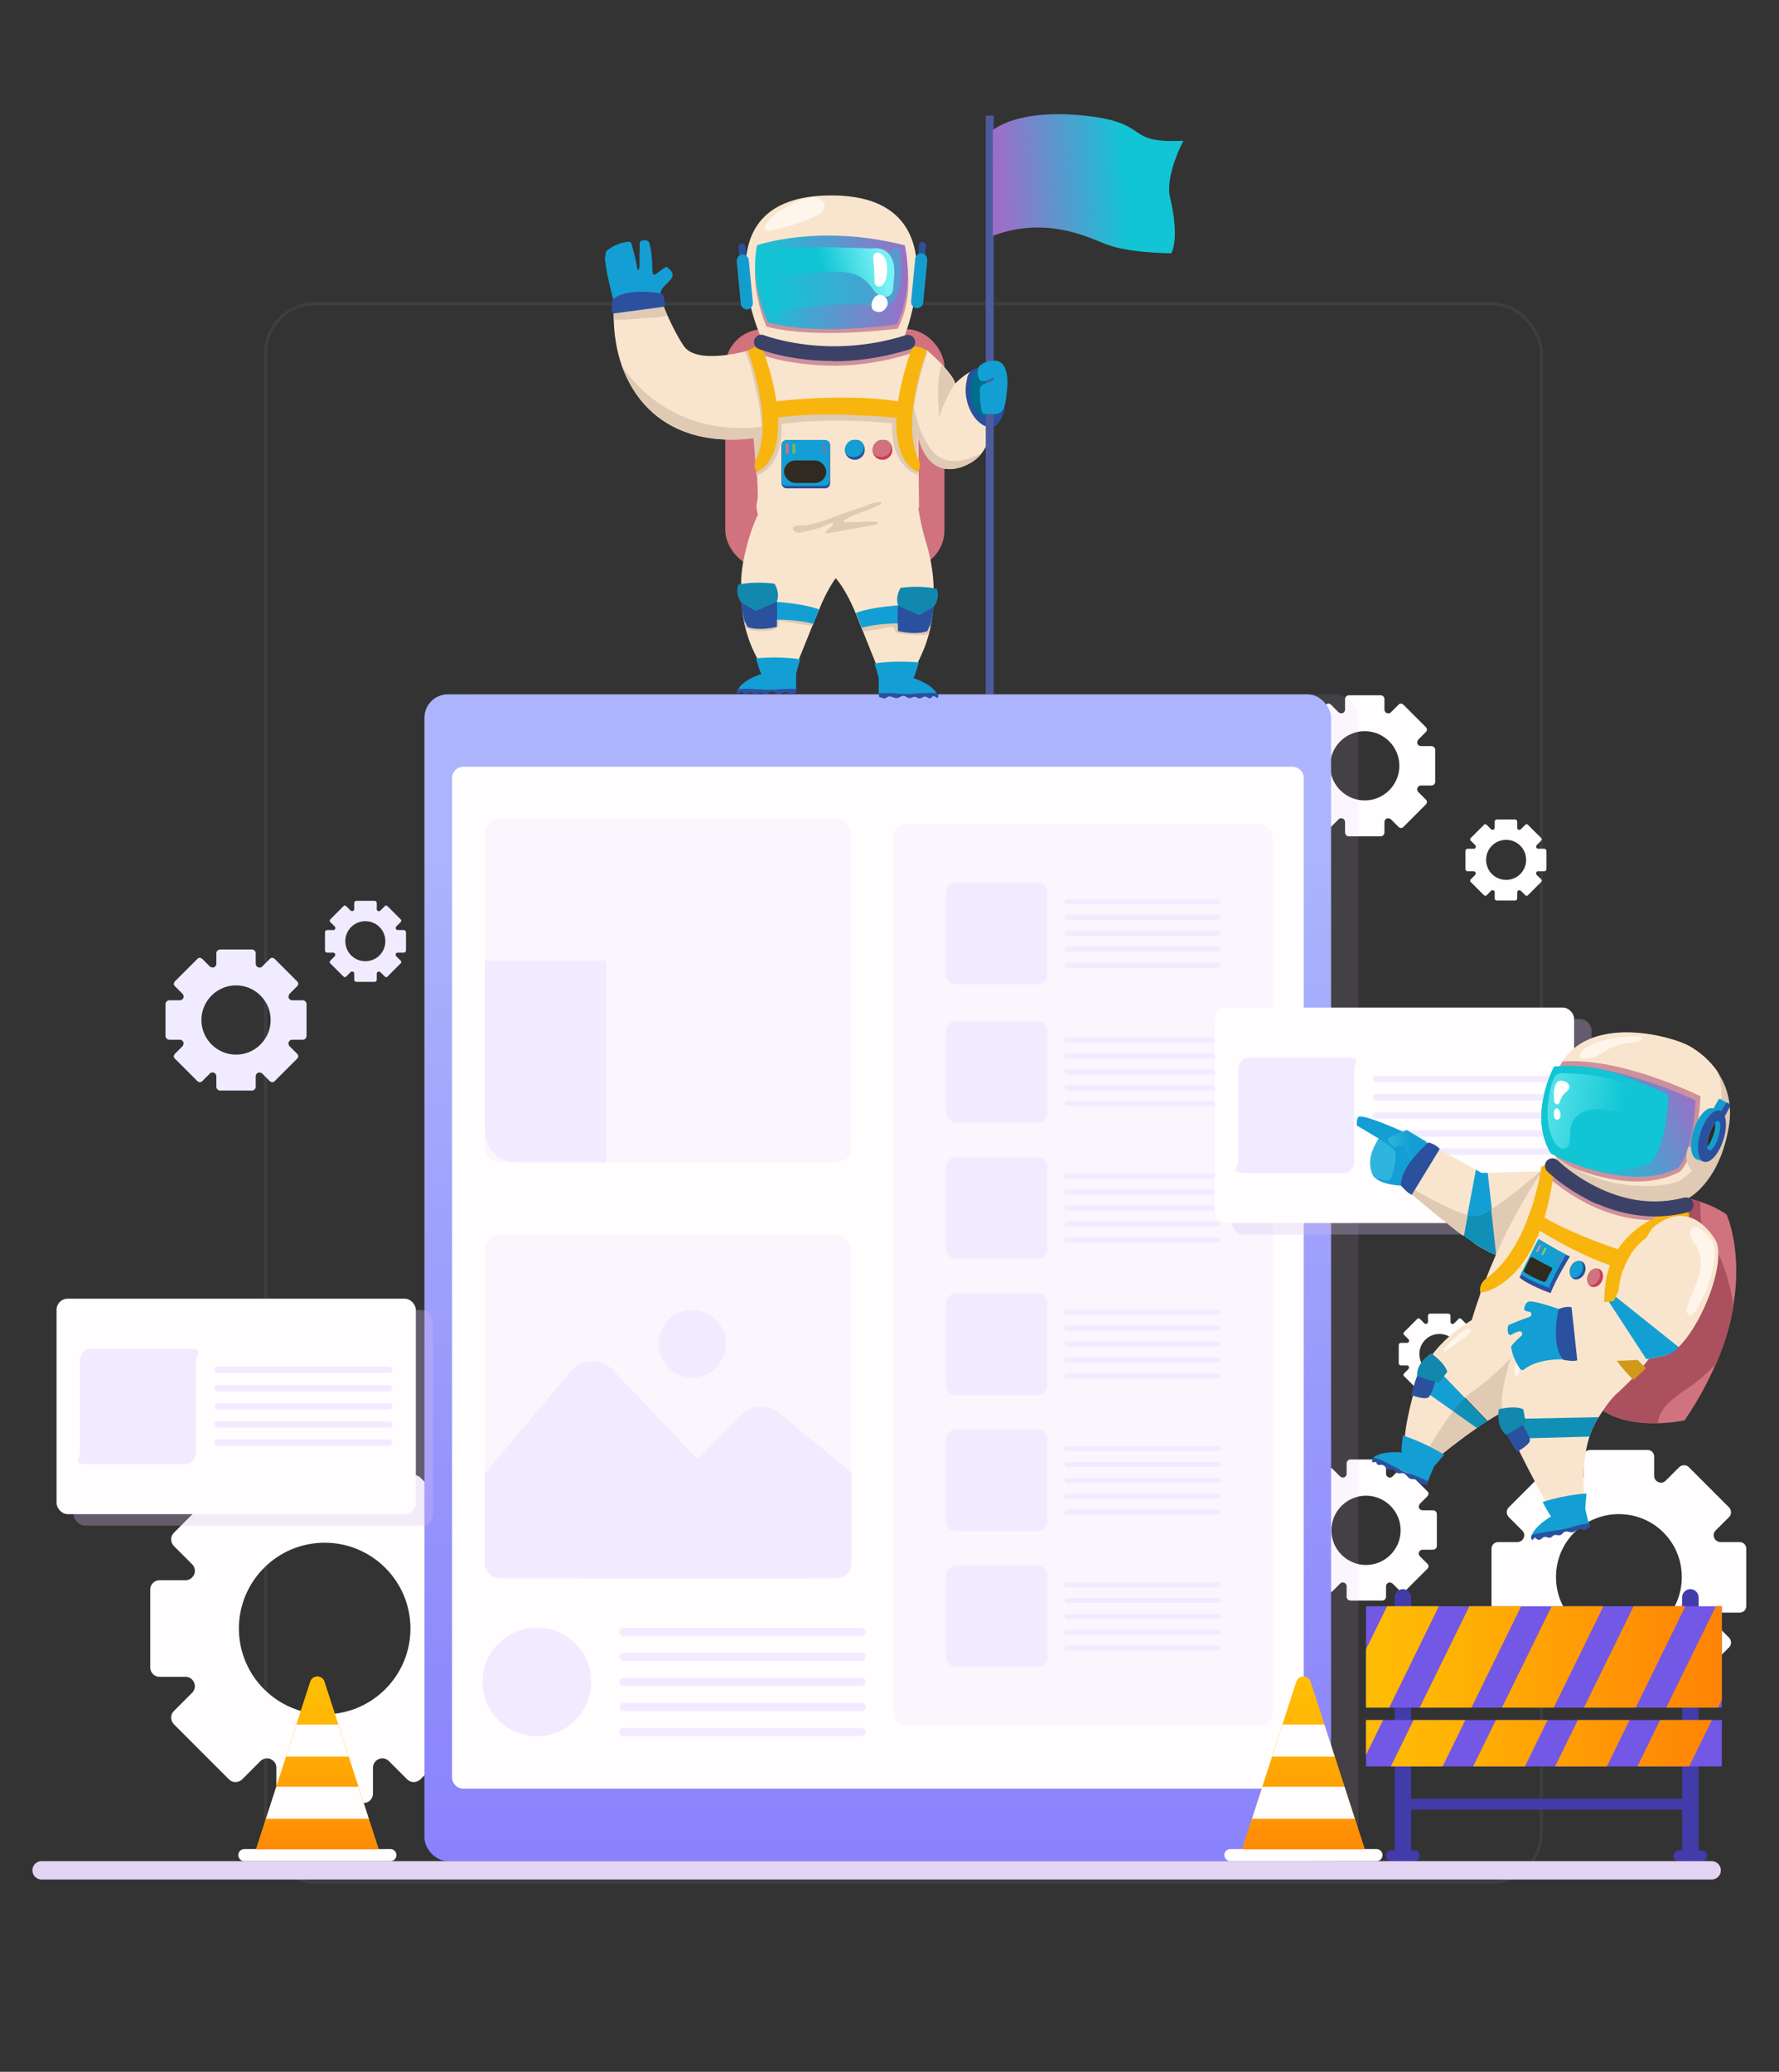 <?xml version="1.0" encoding="UTF-8"?>
<svg xmlns="http://www.w3.org/2000/svg" xmlns:xlink="http://www.w3.org/1999/xlink" version="1.1" viewBox="0 0 560 652">
  <rect x="0" y="0" width="560" height="652" fill="#333333" stroke="none"/>
  <!-- Generator: Adobe Illustrator 29.6.1, SVG Export Plug-In . SVG Version: 2.1.1 Build 9)  -->
  <defs>
    <style>
      .st0, .st1 {
        fill: none;
      }

      .st2 {
        fill: #d0737e;
      }

      .st3 {
        fill: #e0cab3;
      }

      .st4 {
        fill: #aa505f;
      }

      .st5 {
        fill: #139fd4;
      }

      .st6 {
        opacity: .3;
      }

      .st6, .st7 {
        fill: #d6bdf1;
        mix-blend-mode: multiply;
      }

      .st1 {
        stroke: #94a3b8;
        stroke-opacity: .1;
      }

      .st7 {
        opacity: .1;
      }

      .st8 {
        fill: #ce909b;
      }

      .st9 {
        fill: #99c45a;
      }

      .st10 {
        fill: url(#linear-gradient2);
      }

      .st11 {
        fill: url(#linear-gradient1);
      }

      .st12 {
        fill: url(#linear-gradient3);
      }

      .st13 {
        fill: url(#linear-gradient5);
      }

      .st14 {
        fill: url(#linear-gradient4);
      }

      .st15 {
        fill: url(#_ÂÁ_Ï_ÌÌ_È_ËÂÌÚ_113);
      }

      .st16 {
        fill: url(#_ÂÁ_Ï_ÌÌ_È_ËÂÌÚ_111);
      }

      .st17 {
        fill: url(#_ÂÁ_Ï_ÌÌ_È_ËÂÌÚ_112);
      }

      .st18 {
        fill: #fff5eb;
      }

      .st19 {
        fill: #cc3b54;
      }

      .st20 {
        fill: url(#linear-gradient);
      }

      .st21 {
        fill: url(#_ÂÁ_Ï_ÌÌ_È_ËÂÌÚ_5);
      }

      .st22 {
        fill: #11c5d4;
      }

      .st23 {
        fill: #1288ad;
      }

      .st24, .st25 {
        fill: #f1ebff;
      }

      .st26 {
        fill: #d19819;
      }

      .st27 {
        fill: #139dce;
      }

      .st28 {
        isolation: isolate;
      }

      .st29 {
        fill: #74b65f;
      }

      .st30 {
        fill: #f8b50e;
      }

      .st31 {
        clip-path: url(#clippath-1);
      }

      .st32 {
        clip-path: url(#clippath-3);
      }

      .st33 {
        clip-path: url(#clippath-4);
      }

      .st34 {
        clip-path: url(#clippath-2);
      }

      .st35 {
        fill: #4074bc;
        fill-opacity: 0;
      }

      .st36 {
        fill: #5b7bbb;
      }

      .st37 {
        fill: #fff;
      }

      .st38 {
        fill: #2fb4dd;
      }

      .st39 {
        fill: #4d5b9d;
      }

      .st40 {
        fill: #3b4167;
      }

      .st41 {
        fill: #f9e5cd;
      }

      .st42 {
        fill: #ffc504;
      }

      .st43 {
        fill: #fffdfe;
      }

      .st44 {
        fill: #2b509e;
      }

      .st45 {
        fill: #1190b7;
      }

      .st46 {
        fill: #026c8c;
      }

      .st47 {
        clip-path: url(#clippath);
      }

      .st48 {
        fill: url(#_ÂÁ_Ï_ÌÌ_È_ËÂÌÚ_11);
      }

      .st49 {
        fill: url(#_ÂÁ_Ï_ÌÌ_È_ËÂÌÚ_10);
      }

      .st50 {
        fill: url(#_ÂÁ_Ï_ÌÌ_È_ËÂÌÚ_51);
      }

      .st51 {
        fill: #423baa;
      }

      .st52 {
        fill: #7357e5;
      }

      .st53 {
        fill: #e4d4f4;
      }

      .st54 {
        fill: #312a20;
      }

      .st25 {
        opacity: .4;
      }
    </style>
    <linearGradient id="linear-gradient" x1="276.3" y1="268.8" x2="276.3" y2="765" gradientUnits="userSpaceOnUse">
      <stop offset="0" stop-color="#abb4fc"/>
      <stop offset="1" stop-color="#7765fc"/>
    </linearGradient>
    <clipPath id="clippath">
      <rect class="st0" x="152.6" y="388.7" width="115.4" height="108" rx="4.6" ry="4.6"/>
    </clipPath>
    <linearGradient id="linear-gradient1" x1="410.3" y1="518.4" x2="410.3" y2="606.1" gradientUnits="userSpaceOnUse">
      <stop offset="0" stop-color="#ffc504"/>
      <stop offset=".3" stop-color="#ffb504"/>
      <stop offset=".7" stop-color="#ff8c05"/>
      <stop offset="1" stop-color="#ff7406"/>
    </linearGradient>
    <clipPath id="clippath-1">
      <path class="st11" d="M429.6,582h-38.6l17.1-52.8c.7-2.1,3.7-2.1,4.4,0l17.1,52.8Z"/>
    </clipPath>
    <linearGradient id="linear-gradient2" x1="99.9" x2="99.9" xlink:href="#linear-gradient1"/>
    <linearGradient id="linear-gradient3" x1="99.9" x2="99.9" xlink:href="#linear-gradient1"/>
    <clipPath id="clippath-2">
      <path class="st12" d="M119.2,582h-38.6l17.1-52.8c.7-2.1,3.7-2.1,4.4,0l17.1,52.8Z"/>
    </clipPath>
    <clipPath id="clippath-3">
      <rect class="st0" x="430" y="505.5" width="112" height="31.9"/>
    </clipPath>
    <linearGradient id="linear-gradient4" x1="400.2" y1="522.9" x2="575.9" y2="522.9" xlink:href="#linear-gradient1"/>
    <clipPath id="clippath-4">
      <rect class="st0" x="430" y="541.3" width="112" height="14.6"/>
    </clipPath>
    <linearGradient id="linear-gradient5" x1="400.2" y1="522.9" x2="575.9" y2="522.9" xlink:href="#linear-gradient1"/>
    <linearGradient id="_ÂÁ_Ï_ÌÌ_È_ËÂÌÚ_10" data-name="¡ÂÁ˚ÏˇÌÌ˚È „‡‰ËÂÌÚ 10" x1="823.1" y1="555.3" x2="816.3" y2="552.7" gradientTransform="translate(-543.9 268.4) rotate(-28.6)" gradientUnits="userSpaceOnUse">
      <stop offset="0" stop-color="#139fd4"/>
      <stop offset="1" stop-color="#2fb4dd"/>
    </linearGradient>
    <linearGradient id="_ÂÁ_Ï_ÌÌ_È_ËÂÌÚ_11" data-name="¡ÂÁ˚ÏˇÌÌ˚È „‡‰ËÂÌÚ 11" x1="174.7" y1="382.5" x2="204" y2="356" gradientTransform="translate(443.8 -59.7) rotate(17.4)" gradientUnits="userSpaceOnUse">
      <stop offset="0" stop-color="#11c5d4"/>
      <stop offset="1" stop-color="#9b6fc8"/>
    </linearGradient>
    <linearGradient id="_ÂÁ_Ï_ÌÌ_È_ËÂÌÚ_5" data-name="¡ÂÁ˚ÏˇÌÌ˚È „‡‰ËÂÌÚ 5" x1="186.9" y1="373.2" x2="150.4" y2="377.9" gradientTransform="translate(443.8 -59.7) rotate(17.4)" gradientUnits="userSpaceOnUse">
      <stop offset="0" stop-color="#11c5d4"/>
      <stop offset="1" stop-color="#78f1f4"/>
    </linearGradient>
    <linearGradient id="_ÂÁ_Ï_ÌÌ_È_ËÂÌÚ_111" data-name="¡ÂÁ˚ÏˇÌÌ˚È „‡‰ËÂÌÚ 11" x1="237.7" y1="88.8" x2="285.8" y2="88.8" gradientTransform="matrix(1,0,0,1,0,0)" xlink:href="#_ÂÁ_Ï_ÌÌ_È_ËÂÌÚ_11"/>
    <linearGradient id="_ÂÁ_Ï_ÌÌ_È_ËÂÌÚ_112" data-name="¡ÂÁ˚ÏˇÌÌ˚È „‡‰ËÂÌÚ 11" x1="241.3" y1="90.3" x2="321.9" y2="77.3" gradientTransform="matrix(1,0,0,1,0,0)" xlink:href="#_ÂÁ_Ï_ÌÌ_È_ËÂÌÚ_11"/>
    <linearGradient id="_ÂÁ_Ï_ÌÌ_È_ËÂÌÚ_51" data-name="¡ÂÁ˚ÏˇÌÌ˚È „‡‰ËÂÌÚ 5" x1="259.7" y1="86.9" x2="277.1" y2="82" gradientTransform="matrix(1,0,0,1,0,0)" xlink:href="#_ÂÁ_Ï_ÌÌ_È_ËÂÌÚ_5"/>
    <linearGradient id="_ÂÁ_Ï_ÌÌ_È_ËÂÌÚ_113" data-name="¡ÂÁ˚ÏˇÌÌ˚È „‡‰ËÂÌÚ 11" x1="354.5" y1="57.5" x2="314.9" y2="60.1" gradientTransform="matrix(1,0,0,1,0,0)" xlink:href="#_ÂÁ_Ï_ÌÌ_È_ËÂÌÚ_11"/>
  </defs>
  <g class="st28">
    <g id="Capa_1">
      <g>
        <rect class="st0" x="83.1" y="95.2" width="402.5" height="497.7" rx="14.6" ry="14.6"/>
        <rect class="st35" x="83.1" y="95.2" width="402.5" height="497.7" rx="16" ry="16"/>
        <rect class="st1" x="83.6" y="95.6" width="401.6" height="496.7" rx="15.5" ry="15.5"/>
        <path class="st43" d="M157.1,524.8v-24.6c0-1.6-1.3-2.9-2.9-2.9h-8.2c-1.2,0-2.2-.7-2.7-1.8,0,0,0,0,0,0-.5-1.1-.2-2.4.6-3.2l5.8-5.8c1.1-1.1,1.1-2.9,0-4.1l-17.4-17.4c-1.1-1.1-2.9-1.1-4.1,0l-5.8,5.8c-.8.8-2.1,1.1-3.2.6,0,0,0,0,0,0-1.1-.5-1.8-1.5-1.8-2.7v-8.2c0-1.6-1.3-2.9-2.9-2.9h-24.6c-1.6,0-2.9,1.3-2.9,2.9v8.2c0,1.2-.7,2.2-1.8,2.7,0,0,0,0,0,0-1.1.5-2.4.2-3.2-.6l-5.8-5.8c-1.1-1.1-2.9-1.1-4.1,0l-17.4,17.4c-1.1,1.1-1.1,2.9,0,4.1l5.8,5.8c.8.8,1.1,2.1.6,3.2,0,0,0,0,0,0-.5,1.1-1.5,1.8-2.7,1.8h-8.2c-1.6,0-2.9,1.3-2.9,2.9v24.6c0,1.6,1.3,2.9,2.9,2.9h8.2c1.2,0,2.2.7,2.7,1.8,0,0,0,0,0,0,.5,1.1.2,2.4-.6,3.2l-5.8,5.8c-1.1,1.1-1.1,2.9,0,4.1l17.4,17.4c1.1,1.1,2.9,1.1,4.1,0l5.8-5.8c.8-.8,2.1-1.1,3.2-.6,0,0,0,0,0,0,1.1.5,1.8,1.5,1.8,2.7v8.2c0,1.6,1.3,2.9,2.9,2.9h24.6c1.6,0,2.9-1.3,2.9-2.9v-8.2c0-1.2.7-2.2,1.8-2.7,0,0,0,0,0,0,1.1-.5,2.4-.2,3.2.6l5.8,5.8c1.1,1.1,2.9,1.1,4.1,0l17.4-17.4c1.1-1.1,1.1-2.9,0-4.1l-5.8-5.8c-.8-.8-1.1-2.1-.6-3.2,0,0,0,0,0,0,.5-1.1,1.5-1.8,2.7-1.8h8.2c1.6,0,2.9-1.3,2.9-2.9ZM129.2,512.5c0,14.9-12.1,27-27,27s-27-12.1-27-27,12.1-27,27-27,27,12.1,27,27Z"/>
        <path class="st43" d="M500.6,536.5h18c1.2,0,2.1-.9,2.1-2.1v-6c0-.9.5-1.6,1.3-2,0,0,0,0,0,0,.8-.3,1.7-.2,2.3.4l4.3,4.3c.8.8,2.1.8,3,0l12.7-12.7c.8-.8.8-2.1,0-3l-4.3-4.3c-.6-.6-.8-1.5-.4-2.3,0,0,0,0,0,0,.3-.8,1.1-1.3,2-1.3h6c1.2,0,2.1-.9,2.1-2.1v-18c0-1.2-.9-2.1-2.1-2.1h-6c-.9,0-1.6-.5-2-1.3,0,0,0,0,0,0-.3-.8-.2-1.7.4-2.3l4.3-4.3c.8-.8.8-2.1,0-3l-12.7-12.7c-.8-.8-2.1-.8-3,0l-4.3,4.3c-.6.6-1.5.8-2.3.4,0,0,0,0,0,0-.8-.3-1.3-1.1-1.3-2v-6c0-1.2-.9-2.1-2.1-2.1h-18c-1.2,0-2.1.9-2.1,2.1v6c0,.9-.5,1.6-1.3,2,0,0,0,0,0,0-.8.3-1.7.2-2.3-.4l-4.3-4.3c-.8-.8-2.1-.8-3,0l-12.7,12.7c-.8.8-.8,2.1,0,3l4.3,4.3c.6.6.8,1.5.4,2.3,0,0,0,0,0,0-.3.8-1.1,1.3-2,1.3h-6c-1.2,0-2.1.9-2.1,2.1v18c0,1.2.9,2.1,2.1,2.1h6c.9,0,1.6.5,2,1.3,0,0,0,0,0,0,.3.8.2,1.7-.4,2.3l-4.3,4.3c-.8.8-.8,2.1,0,3l12.7,12.7c.8.8,2.1.8,3,0l4.3-4.3c.6-.6,1.5-.8,2.3-.4,0,0,0,0,0,0,.8.3,1.3,1.1,1.3,2v6c0,1.2.9,2.1,2.1,2.1ZM509.6,516.1c-10.9,0-19.8-8.8-19.8-19.8s8.8-19.8,19.8-19.8,19.8,8.8,19.8,19.8-8.8,19.8-19.8,19.8Z"/>
        <path class="st43" d="M425.1,503.7h10c.6,0,1.2-.5,1.2-1.2v-3.3c0-.5.3-.9.7-1.1,0,0,0,0,0,0,.4-.2,1,0,1.3.2l2.4,2.4c.5.5,1.2.5,1.6,0l7-7c.5-.5.5-1.2,0-1.6l-2.4-2.4c-.3-.3-.4-.8-.2-1.3,0,0,0,0,0,0,.2-.4.6-.7,1.1-.7h3.3c.6,0,1.2-.5,1.2-1.2v-10c0-.6-.5-1.2-1.2-1.2h-3.3c-.5,0-.9-.3-1.1-.7,0,0,0,0,0,0-.2-.4,0-1,.2-1.3l2.4-2.4c.5-.5.5-1.2,0-1.6l-7-7c-.5-.5-1.2-.5-1.6,0l-2.4,2.4c-.3.3-.8.4-1.3.2,0,0,0,0,0,0-.4-.2-.7-.6-.7-1.1v-3.3c0-.6-.5-1.2-1.2-1.2h-10c-.6,0-1.2.5-1.2,1.2v3.3c0,.5-.3.9-.7,1.1,0,0,0,0,0,0-.4.2-1,0-1.3-.2l-2.4-2.4c-.5-.5-1.2-.5-1.6,0l-7,7c-.5.5-.5,1.2,0,1.6l2.4,2.4c.3.3.4.8.2,1.3,0,0,0,0,0,0-.2.4-.6.7-1.1.7h-3.3c-.6,0-1.2.5-1.2,1.2v10c0,.6.5,1.2,1.2,1.2h3.3c.5,0,.9.3,1.1.7,0,0,0,0,0,0,.2.4,0,1-.2,1.3l-2.4,2.4c-.5.5-.5,1.2,0,1.6l7,7c.5.5,1.2.5,1.6,0l2.4-2.4c.3-.3.8-.4,1.3-.2,0,0,0,0,0,0,.4.2.7.6.7,1.1v3.3c0,.6.5,1.2,1.2,1.2ZM430,492.5c-6,0-10.9-4.9-10.9-10.9s4.9-10.9,10.9-10.9,10.9,4.9,10.9,10.9-4.9,10.9-10.9,10.9Z"/>
        <path class="st24" d="M69.3,343.2h10c.6,0,1.2-.5,1.2-1.2v-3.3c0-.5.3-.9.7-1.1,0,0,0,0,0,0,.4-.2,1,0,1.3.2l2.4,2.4c.5.5,1.2.5,1.6,0l7-7c.5-.5.5-1.2,0-1.6l-2.4-2.4c-.3-.3-.4-.8-.2-1.3,0,0,0,0,0,0,.2-.4.6-.7,1.1-.7h3.3c.6,0,1.2-.5,1.2-1.2v-10c0-.6-.5-1.2-1.2-1.2h-3.3c-.5,0-.9-.3-1.1-.7,0,0,0,0,0,0-.2-.4,0-1,.2-1.3l2.4-2.4c.5-.5.5-1.2,0-1.6l-7-7c-.5-.5-1.2-.5-1.6,0l-2.4,2.4c-.3.3-.8.4-1.3.2,0,0,0,0,0,0-.4-.2-.7-.6-.7-1.1v-3.3c0-.6-.5-1.2-1.2-1.2h-10c-.6,0-1.2.5-1.2,1.2v3.3c0,.5-.3.9-.7,1.1,0,0,0,0,0,0-.4.2-1,0-1.3-.2l-2.4-2.4c-.5-.5-1.2-.5-1.6,0l-7,7c-.5.5-.5,1.2,0,1.6l2.4,2.4c.3.3.4.8.2,1.3,0,0,0,0,0,0-.2.4-.6.7-1.1.7h-3.3c-.6,0-1.2.5-1.2,1.2v10c0,.6.5,1.2,1.2,1.2h3.3c.5,0,.9.3,1.1.7,0,0,0,0,0,0,.2.4,0,1-.2,1.3l-2.4,2.4c-.5.5-.5,1.2,0,1.6l7,7c.5.5,1.2.5,1.6,0l2.4-2.4c.3-.3.8-.4,1.3-.2,0,0,0,0,0,0,.4.2.7.6.7,1.1v3.3c0,.6.5,1.2,1.2,1.2ZM74.3,331.9c-6,0-10.9-4.9-10.9-10.9s4.9-10.9,10.9-10.9,10.9,4.9,10.9,10.9-4.9,10.9-10.9,10.9Z"/>
        <path class="st43" d="M450.2,438.9h5.7c.4,0,.7-.3.7-.7v-1.9c0-.3.2-.5.4-.6,0,0,0,0,0,0,.3-.1.5,0,.7.1l1.4,1.4c.3.3.7.3.9,0l4.1-4.1c.3-.3.3-.7,0-.9l-1.4-1.4c-.2-.2-.2-.5-.1-.7,0,0,0,0,0,0,.1-.3.3-.4.6-.4h1.9c.4,0,.7-.3.7-.7v-5.7c0-.4-.3-.7-.7-.7h-1.9c-.3,0-.5-.2-.6-.4,0,0,0,0,0,0-.1-.3,0-.5.1-.7l1.4-1.4c.3-.3.3-.7,0-.9l-4.1-4.1c-.3-.3-.7-.3-.9,0l-1.4,1.4c-.2.2-.5.2-.7.1,0,0,0,0,0,0-.3-.1-.4-.3-.4-.6v-1.9c0-.4-.3-.7-.7-.7h-5.7c-.4,0-.7.3-.7.7v1.9c0,.3-.2.5-.4.6,0,0,0,0,0,0-.3.1-.5,0-.7-.1l-1.4-1.4c-.3-.3-.7-.3-.9,0l-4.1,4.1c-.3.3-.3.7,0,.9l1.4,1.4c.2.2.2.5.1.7,0,0,0,0,0,0-.1.3-.3.4-.6.4h-1.9c-.4,0-.7.3-.7.7v5.7c0,.4.3.7.7.7h1.9c.3,0,.5.2.6.4,0,0,0,0,0,0,.1.3,0,.5-.1.7l-1.4,1.4c-.3.3-.3.7,0,.9l4.1,4.1c.3.3.7.3.9,0l1.4-1.4c.2-.2.5-.2.7-.1,0,0,0,0,0,0,.3.1.4.3.4.6v1.9c0,.4.3.7.7.7ZM453.1,432.4c-3.5,0-6.3-2.8-6.3-6.3s2.8-6.3,6.3-6.3,6.3,2.8,6.3,6.3-2.8,6.3-6.3,6.3Z"/>
        <path class="st43" d="M424.6,263.2h10c.6,0,1.2-.5,1.2-1.2v-3.3c0-.5.3-.9.7-1.1,0,0,0,0,0,0,.4-.2,1,0,1.3.2l2.4,2.4c.5.5,1.2.5,1.6,0l7-7c.5-.5.5-1.2,0-1.6l-2.4-2.4c-.3-.3-.4-.8-.2-1.3,0,0,0,0,0,0,.2-.4.6-.7,1.1-.7h3.3c.6,0,1.2-.5,1.2-1.2v-10c0-.6-.5-1.2-1.2-1.2h-3.3c-.5,0-.9-.3-1.1-.7,0,0,0,0,0,0-.2-.4,0-1,.2-1.3l2.4-2.4c.5-.5.5-1.2,0-1.6l-7-7c-.5-.5-1.2-.5-1.6,0l-2.4,2.4c-.3.3-.8.4-1.3.2,0,0,0,0,0,0-.4-.2-.7-.6-.7-1.1v-3.3c0-.6-.5-1.2-1.2-1.2h-10c-.6,0-1.2.5-1.2,1.2v3.3c0,.5-.3.9-.7,1.1,0,0,0,0,0,0-.4.2-1,0-1.3-.2l-2.4-2.4c-.5-.5-1.2-.5-1.6,0l-7,7c-.5.5-.5,1.2,0,1.6l2.4,2.4c.3.3.4.8.2,1.3,0,0,0,0,0,0-.2.4-.6.7-1.1.7h-3.3c-.6,0-1.2.5-1.2,1.2v10c0,.6.5,1.2,1.2,1.2h3.3c.5,0,.9.3,1.1.7,0,0,0,0,0,0,.2.4,0,1-.2,1.3l-2.4,2.4c-.5.5-.5,1.2,0,1.6l7,7c.5.5,1.2.5,1.6,0l2.4-2.4c.3-.3.8-.4,1.3-.2,0,0,0,0,0,0,.4.2.7.6.7,1.1v3.3c0,.6.5,1.2,1.2,1.2ZM429.6,251.9c-6,0-10.9-4.9-10.9-10.9s4.9-10.9,10.9-10.9,10.9,4.9,10.9,10.9-4.9,10.9-10.9,10.9Z"/>
        <path class="st43" d="M471.2,283.4h5.7c.4,0,.7-.3.7-.7v-1.9c0-.3.2-.5.4-.6,0,0,0,0,0,0,.3-.1.5,0,.7.1l1.4,1.4c.3.3.7.3.9,0l4.1-4.1c.3-.3.3-.7,0-.9l-1.4-1.4c-.2-.2-.2-.5-.1-.7,0,0,0,0,0,0,.1-.3.3-.4.6-.4h1.9c.4,0,.7-.3.7-.7v-5.7c0-.4-.3-.7-.7-.7h-1.9c-.3,0-.5-.2-.6-.4,0,0,0,0,0,0-.1-.3,0-.5.1-.7l1.4-1.4c.3-.3.3-.7,0-.9l-4.1-4.1c-.3-.3-.7-.3-.9,0l-1.4,1.4c-.2.2-.5.2-.7.1,0,0,0,0,0,0-.3-.1-.4-.3-.4-.6v-1.9c0-.4-.3-.7-.7-.7h-5.7c-.4,0-.7.3-.7.7v1.9c0,.3-.2.5-.4.6,0,0,0,0,0,0-.3.1-.5,0-.7-.1l-1.4-1.4c-.3-.3-.7-.3-.9,0l-4.1,4.1c-.3.3-.3.7,0,.9l1.4,1.4c.2.2.2.5.1.7,0,0,0,0,0,0-.1.3-.3.4-.6.4h-1.9c-.4,0-.7.3-.7.7v5.7c0,.4.3.7.7.7h1.9c.3,0,.5.2.6.4,0,0,0,0,0,0,.1.3,0,.5-.1.7l-1.4,1.4c-.3.3-.3.7,0,.9l4.1,4.1c.3.3.7.3.9,0l1.4-1.4c.2-.2.5-.2.7-.1,0,0,0,0,0,0,.3.1.4.3.4.6v1.9c0,.4.3.7.7.7ZM474.1,276.9c-3.5,0-6.3-2.8-6.3-6.3s2.8-6.3,6.3-6.3,6.3,2.8,6.3,6.3-2.8,6.3-6.3,6.3Z"/>
        <path class="st24" d="M112.2,309h5.7c.4,0,.7-.3.7-.7v-1.9c0-.3.2-.5.4-.6,0,0,0,0,0,0,.3-.1.5,0,.7.1l1.4,1.4c.3.3.7.3.9,0l4.1-4.1c.3-.3.3-.7,0-.9l-1.4-1.4c-.2-.2-.2-.5-.1-.7,0,0,0,0,0,0,.1-.3.3-.4.6-.4h1.9c.4,0,.7-.3.7-.7v-5.7c0-.4-.3-.7-.7-.7h-1.9c-.3,0-.5-.2-.6-.4,0,0,0,0,0,0-.1-.3,0-.5.1-.7l1.4-1.4c.3-.3.3-.7,0-.9l-4.1-4.1c-.3-.3-.7-.3-.9,0l-1.4,1.4c-.2.2-.5.2-.7.1,0,0,0,0,0,0-.3-.1-.4-.3-.4-.6v-1.9c0-.4-.3-.7-.7-.7h-5.7c-.4,0-.7.3-.7.7v1.9c0,.3-.2.5-.4.6,0,0,0,0,0,0-.3.1-.5,0-.7-.1l-1.4-1.4c-.3-.3-.7-.3-.9,0l-4.1,4.1c-.3.3-.3.7,0,.9l1.4,1.4c.2.2.2.5.1.7,0,0,0,0,0,0-.1.3-.3.4-.6.4h-1.9c-.4,0-.7.3-.7.7v5.7c0,.4.3.7.7.7h1.9c.3,0,.5.2.6.4,0,0,0,0,0,0,.1.3,0,.5-.1.7l-1.4,1.4c-.3.3-.3.7,0,.9l4.1,4.1c.3.3.7.3.9,0l1.4-1.4c.2-.2.5-.2.7-.1,0,0,0,0,0,0,.3.1.4.3.4.6v1.9c0,.4.3.7.7.7ZM115,302.5c-3.5,0-6.3-2.8-6.3-6.3s2.8-6.3,6.3-6.3,6.3,2.8,6.3,6.3-2.8,6.3-6.3,6.3Z"/>
        <rect class="st7" x="142.2" y="218.5" width="285.4" height="367.2" rx="7.4" ry="7.4"/>
        <rect class="st20" x="133.6" y="218.5" width="285.4" height="367.2" rx="7.4" ry="7.4"/>
        <path class="st43" d="M145.8,241.3h261.1c1.9,0,3.5,1.6,3.5,3.5v314.6c0,1.9-1.6,3.5-3.5,3.5H145.8c-1.9,0-3.5-1.6-3.5-3.5V244.8c0-1.9,1.6-3.5,3.5-3.5Z"/>
        <rect class="st25" x="281.3" y="259.4" width="119.3" height="283.7" rx="3.9" ry="3.9"/>
        <path class="st24" d="M297.8,306.6v-25.7c0-1.7,1.4-3.2,3.1-3.2h25.7c1.7,0,3.1,1.4,3.1,3.2v25.7c0,1.7-1.4,3.2-3.1,3.2-6.1,0-19.6,0-25.7,0-1.7,0-3.1-1.4-3.1-3.2Z"/>
        <path class="st24" d="M383.3,284.6h-47.5c-.5,0-.8-.4-.8-.8s.4-.8.8-.8h47.5c.5,0,.8.4.8.8s-.4.8-.8.8ZM384.2,288.7c0-.5-.4-.8-.8-.8h-47.5c-.5,0-.8.4-.8.8s.4.8.8.8h47.5c.5,0,.8-.4.8-.8ZM384.2,293.7c0-.5-.4-.8-.8-.8h-47.5c-.5,0-.8.4-.8.8s.4.8.8.8h47.5c.5,0,.8-.4.8-.8ZM384.2,298.7c0-.5-.4-.8-.8-.8h-47.5c-.5,0-.8.4-.8.8s.4.8.8.8h47.5c.5,0,.8-.4.8-.8ZM384.2,303.8c0-.5-.4-.8-.8-.8h-47.5c-.5,0-.8.4-.8.8s.4.8.8.8h47.5c.5,0,.8-.4.8-.8Z"/>
        <rect class="st24" x="297.8" y="321.3" width="32" height="32" rx="3.2" ry="3.2"/>
        <path class="st24" d="M383.3,328.1h-47.5c-.5,0-.8-.4-.8-.8s.4-.8.8-.8h47.5c.5,0,.8.4.8.8s-.4.8-.8.8ZM384.2,332.3c0-.5-.4-.8-.8-.8h-47.5c-.5,0-.8.4-.8.8s.4.8.8.8h47.5c.5,0,.8-.4.8-.8ZM384.2,337.3c0-.5-.4-.8-.8-.8h-47.5c-.5,0-.8.4-.8.8s.4.8.8.8h47.5c.5,0,.8-.4.8-.8ZM384.2,342.3c0-.5-.4-.8-.8-.8h-47.5c-.5,0-.8.4-.8.8s.4.8.8.8h47.5c.5,0,.8-.4.8-.8ZM384.2,347.3c0-.5-.4-.8-.8-.8h-47.5c-.5,0-.8.4-.8.8s.4.8.8.8h47.5c.5,0,.8-.4.8-.8Z"/>
        <path class="st24" d="M297.8,393v-25.7c0-1.7,1.4-3.2,3.1-3.2h25.7c1.7,0,3.1,1.4,3.1,3.2v25.7c0,1.7-1.4,3.2-3.1,3.2-6.1,0-19.6,0-25.7,0-1.7,0-3.1-1.4-3.1-3.2Z"/>
        <path class="st24" d="M383.3,371h-47.5c-.5,0-.8-.4-.8-.8s.4-.8.8-.8h47.5c.5,0,.8.4.8.8s-.4.8-.8.8ZM384.2,375.1c0-.5-.4-.8-.8-.8h-47.5c-.5,0-.8.4-.8.8s.4.8.8.8h47.5c.5,0,.8-.4.8-.8ZM384.2,380.1c0-.5-.4-.8-.8-.8h-47.5c-.5,0-.8.4-.8.8s.4.8.8.8h47.5c.5,0,.8-.4.8-.8ZM384.2,385.2c0-.5-.4-.8-.8-.8h-47.5c-.5,0-.8.4-.8.8s.4.8.8.8h47.5c.5,0,.8-.4.8-.8ZM384.2,390.2c0-.5-.4-.8-.8-.8h-47.5c-.5,0-.8.4-.8.8s.4.8.8.8h47.5c.5,0,.8-.4.8-.8Z"/>
        <path class="st24" d="M297.8,435.9v-25.7c0-1.7,1.4-3.2,3.1-3.2h25.7c1.7,0,3.1,1.4,3.1,3.2v25.7c0,1.7-1.4,3.2-3.1,3.2-6.1,0-19.6,0-25.7,0-1.7,0-3.1-1.4-3.1-3.2Z"/>
        <path class="st24" d="M383.3,413.8h-47.5c-.5,0-.8-.4-.8-.8s.4-.8.8-.8h47.5c.5,0,.8.4.8.8s-.4.8-.8.8ZM384.2,418c0-.5-.4-.8-.8-.8h-47.5c-.5,0-.8.4-.8.8s.4.8.8.8h47.5c.5,0,.8-.4.8-.8ZM384.2,423c0-.5-.4-.8-.8-.8h-47.5c-.5,0-.8.4-.8.8s.4.8.8.8h47.5c.5,0,.8-.4.8-.8ZM384.2,428c0-.5-.4-.8-.8-.8h-47.5c-.5,0-.8.4-.8.8s.4.8.8.8h47.5c.5,0,.8-.4.8-.8ZM384.2,433c0-.5-.4-.8-.8-.8h-47.5c-.5,0-.8.4-.8.8s.4.8.8.8h47.5c.5,0,.8-.4.8-.8Z"/>
        <path class="st24" d="M297.8,478.7v-25.7c0-1.7,1.4-3.2,3.1-3.2h25.7c1.7,0,3.1,1.4,3.1,3.2v25.7c0,1.7-1.4,3.2-3.1,3.2-6.1,0-19.6,0-25.7,0-1.7,0-3.1-1.4-3.1-3.2Z"/>
        <path class="st24" d="M383.3,456.7h-47.5c-.5,0-.8-.4-.8-.8s.4-.8.8-.8h47.5c.5,0,.8.4.8.8s-.4.8-.8.8ZM384.2,460.9c0-.5-.4-.8-.8-.8h-47.5c-.5,0-.8.4-.8.8s.4.8.8.8h47.5c.5,0,.8-.4.8-.8ZM384.2,465.9c0-.5-.4-.8-.8-.8h-47.5c-.5,0-.8.4-.8.8s.4.8.8.8h47.5c.5,0,.8-.4.8-.8ZM384.2,470.9c0-.5-.4-.8-.8-.8h-47.5c-.5,0-.8.4-.8.8s.4.8.8.8h47.5c.5,0,.8-.4.8-.8ZM384.2,475.9c0-.5-.4-.8-.8-.8h-47.5c-.5,0-.8.4-.8.8s.4.8.8.8h47.5c.5,0,.8-.4.8-.8Z"/>
        <rect class="st24" x="297.8" y="492.7" width="32" height="32" rx="3.2" ry="3.2"/>
        <path class="st24" d="M383.3,499.6h-47.5c-.5,0-.8-.4-.8-.8s.4-.8.8-.8h47.5c.5,0,.8.4.8.8s-.4.8-.8.8ZM384.2,503.7c0-.5-.4-.8-.8-.8h-47.5c-.5,0-.8.4-.8.8s.4.8.8.8h47.5c.5,0,.8-.4.8-.8ZM384.2,508.7c0-.5-.4-.8-.8-.8h-47.5c-.5,0-.8.4-.8.8s.4.8.8.8h47.5c.5,0,.8-.4.8-.8ZM384.2,513.7c0-.5-.4-.8-.8-.8h-47.5c-.5,0-.8.4-.8.8s.4.8.8.8h47.5c.5,0,.8-.4.8-.8ZM384.2,518.7c0-.5-.4-.8-.8-.8h-47.5c-.5,0-.8.4-.8.8s.4.8.8.8h47.5c.5,0,.8-.4.8-.8Z"/>
        <rect class="st25" x="152.6" y="257.7" width="115.4" height="108" rx="4.6" ry="4.6"/>
        <path class="st24" d="M190.8,302.3v63.5h-28.2c-5.5,0-9.9-4.5-9.9-10v-53.5h38.2Z"/>
        <circle class="st24" cx="169" cy="529.3" r="17.1"/>
        <path class="st24" d="M271.2,514.9h-74.9c-.7,0-1.3-.6-1.3-1.3s.6-1.3,1.3-1.3h74.9c.7,0,1.3.6,1.3,1.3s-.6,1.3-1.3,1.3ZM272.5,521.4c0-.7-.6-1.3-1.3-1.3h-74.9c-.7,0-1.3.6-1.3,1.3s.6,1.3,1.3,1.3h74.9c.7,0,1.3-.6,1.3-1.3ZM272.5,529.3c0-.7-.6-1.3-1.3-1.3h-74.9c-.7,0-1.3.6-1.3,1.3s.6,1.3,1.3,1.3h74.9c.7,0,1.3-.6,1.3-1.3ZM272.5,537.2c0-.7-.6-1.3-1.3-1.3h-74.9c-.7,0-1.3.6-1.3,1.3s.6,1.3,1.3,1.3h74.9c.7,0,1.3-.6,1.3-1.3ZM272.5,545.1c0-.7-.6-1.3-1.3-1.3h-74.9c-.7,0-1.3.6-1.3,1.3s.6,1.3,1.3,1.3h74.9c.7,0,1.3-.6,1.3-1.3Z"/>
        <rect class="st25" x="152.6" y="388.7" width="115.4" height="108" rx="4.6" ry="4.6"/>
        <g class="st47">
          <path class="st24" d="M141.6,476.9l38-45.3c3.5-4.1,9.7-4.3,13.4-.4l66.5,70.3h-119.1l1.1-24.6Z"/>
          <path class="st24" d="M245.4,444.8l68.7,56.6h-136.1l55.3-56c3.3-3.3,8.5-3.6,12.1-.6Z"/>
          <path class="st24" d="M228.5,422.9c0,5.9-4.8,10.6-10.6,10.6s-10.6-4.8-10.6-10.6,4.8-10.6,10.6-10.6,10.6,4.8,10.6,10.6Z"/>
        </g>
        <rect class="st6" x="23.2" y="412.3" width="113.1" height="67.8" rx="3.5" ry="3.5"/>
        <rect class="st43" x="17.8" y="408.7" width="113.1" height="67.8" rx="3.5" ry="3.5"/>
        <path class="st24" d="M25.2,457.2v-29.2c0-2,1.6-3.6,3.6-3.6,7,0,22.3,0,29.3,0s3.6,1.6,3.6,3.6v29.2c0,2-1.6,3.6-3.6,3.6-7,0-22.3,0-29.3,0s-3.6-1.6-3.6-3.6Z"/>
        <path class="st24" d="M122.5,432.1h-54c-.5,0-1-.4-1-1s.4-1,1-1h54c.5,0,1,.4,1,1s-.4,1-1,1ZM123.5,436.9c0-.5-.4-1-1-1h-54c-.5,0-1,.4-1,1s.4,1,1,1h54c.5,0,1-.4,1-1ZM123.5,442.6c0-.5-.4-1-1-1h-54c-.5,0-1,.4-1,1s.4,1,1,1h54c.5,0,1-.4,1-1ZM123.5,448.3c0-.5-.4-1-1-1h-54c-.5,0-1,.4-1,1s.4,1,1,1h54c.5,0,1-.4,1-1ZM123.5,454c0-.5-.4-1-1-1h-54c-.5,0-1,.4-1,1s.4,1,1,1h54c.5,0,1-.4,1-1Z"/>
        <path class="st42" d="M429.6,582h-38.6l17.1-52.8c.7-2.1,3.7-2.1,4.4,0l17.1,52.8Z"/>
        <path class="st43" d="M433.3,585.7h-46c-1,0-1.9-.8-1.9-1.9h0c0-1,.8-1.9,1.9-1.9h46c1,0,1.9.8,1.9,1.9h0c0,1-.8,1.9-1.9,1.9Z"/>
        <g>
          <path class="st11" d="M429.6,582h-38.6l17.1-52.8c.7-2.1,3.7-2.1,4.4,0l17.1,52.8Z"/>
          <g class="st31">
            <path class="st43" d="M430.8,572.4h-39.4v-10.1h39.4v10.1ZM430.8,542.7h-39.4v10.1h39.4v-10.1Z"/>
          </g>
        </g>
        <path class="st42" d="M119.2,582h-38.6l17.1-52.8c.7-2.1,3.7-2.1,4.4,0l17.1,52.8Z"/>
        <path class="st43" d="M122.9,585.7h-46c-1,0-1.9-.8-1.9-1.9h0c0-1,.8-1.9,1.9-1.9h46c1,0,1.9.8,1.9,1.9h0c0,1-.8,1.9-1.9,1.9Z"/>
        <g>
          <path class="st10" d="M119.2,582h-38.6l17.1-52.8c.7-2.1,3.7-2.1,4.4,0l17.1,52.8Z"/>
          <g class="st34">
            <path class="st43" d="M120.4,572.4h-39.4v-10.1h39.4v10.1ZM120.4,542.7h-39.4v10.1h39.4v-10.1Z"/>
          </g>
        </g>
        <rect class="st51" x="485.2" y="522.4" width="3.4" height="90.8" transform="translate(1054.7 80.9) rotate(90)"/>
        <path class="st51" d="M441.6,585.7h0c-1.4,0-2.6-1.2-2.6-2.6v-80.4c0-1.4,1.2-2.6,2.6-2.6h0c1.4,0,2.6,1.2,2.6,2.6v80.4c0,1.4-1.2,2.6-2.6,2.6Z"/>
        <path class="st51" d="M445.2,585.7h-7.2c-.9,0-1.7-.7-1.7-1.7h0c0-.9.7-1.7,1.7-1.7h7.2c.9,0,1.7.7,1.7,1.7h0c0,.9-.7,1.7-1.7,1.7Z"/>
        <path class="st51" d="M532.1,585.7h0c-1.4,0-2.6-1.2-2.6-2.6v-80.4c0-1.4,1.2-2.6,2.6-2.6h0c1.4,0,2.6,1.2,2.6,2.6v80.4c0,1.4-1.2,2.6-2.6,2.6Z"/>
        <path class="st51" d="M535.7,585.7h-7.2c-.9,0-1.7-.7-1.7-1.7h0c0-.9.7-1.7,1.7-1.7h7.2c.9,0,1.7.7,1.7,1.7h0c0,.9-.7,1.7-1.7,1.7Z"/>
        <path class="st52" d="M542,537.4h-112v-31.9h112v31.9ZM542,541.3h-112v14.6h112v-14.6Z"/>
        <g class="st32">
          <path class="st14" d="M416.4,580h-16.3l56-114.2h16.3l-56,114.2ZM498.3,465.8h-16.3l-56,114.2h16.3l56-114.2ZM524.2,465.8h-16.3l-56,114.2h16.3l56-114.2ZM550,465.8h-16.3l-56,114.2h16.3l56-114.2ZM575.9,465.8h-16.3l-56,114.2h16.3l56-114.2Z"/>
        </g>
        <g class="st33">
          <path class="st13" d="M416.4,580h-16.3l56-114.2h16.3l-56,114.2ZM498.3,465.8h-16.3l-56,114.2h16.3l56-114.2ZM524.2,465.8h-16.3l-56,114.2h16.3l56-114.2ZM550,465.8h-16.3l-56,114.2h16.3l56-114.2ZM575.9,465.8h-16.3l-56,114.2h16.3l56-114.2Z"/>
        </g>
        <rect class="st6" x="387.9" y="320.7" width="113.1" height="67.8" rx="3.5" ry="3.5"/>
        <rect class="st43" x="382.4" y="317.1" width="113.1" height="67.8" rx="3.5" ry="3.5"/>
        <path class="st24" d="M389.8,365.6v-29.2c0-2,1.6-3.6,3.6-3.6,7,0,22.3,0,29.3,0s3.6,1.6,3.6,3.6v29.2c0,2-1.6,3.6-3.6,3.6-7,0-22.3,0-29.3,0s-3.6-1.6-3.6-3.6Z"/>
        <path class="st24" d="M487.2,340.6h-54c-.5,0-1-.4-1-1s.4-1,1-1h54c.5,0,1,.4,1,1s-.4,1-1,1ZM488.1,345.3c0-.5-.4-1-1-1h-54c-.5,0-1,.4-1,1s.4,1,1,1h54c.5,0,1-.4,1-1ZM488.1,351c0-.5-.4-1-1-1h-54c-.5,0-1,.4-1,1s.4,1,1,1h54c.5,0,1-.4,1-1ZM488.1,356.7c0-.5-.4-1-1-1h-54c-.5,0-1,.4-1,1s.4,1,1,1h54c.5,0,1-.4,1-1ZM488.1,362.4c0-.5-.4-1-1-1h-54c-.5,0-1,.4-1,1s.4,1,1,1h54c.5,0,1-.4,1-1Z"/>
        <path class="st53" d="M538.7,591.5H13.1c-1.6,0-2.9-1.3-2.9-2.9s1.3-2.9,2.9-2.9h525.7c1.6,0,2.9,1.3,2.9,2.9s-1.3,2.9-2.9,2.9Z"/>
        <path class="st5" d="M450,360s-21.2-10.3-22.5-8.4c-.5.7-.4,2.6-.4,2.6l6.9,4.1s-3.6,5.3-2.2,10.6c1.4,5.3,14.2,4.2,14.2,4.2,0,0,1.5-4.3,1.8-4.7.3-.4,2.2-8.4,2.2-8.4Z"/>
        <path class="st49" d="M449,359.3l-6.2-3.7s-4.7,1.9-5.7,2.6c-1,.7,1.8,2.9,1.8,2.9,0,0,2.5-1,3.1-.5.6.5,1.5,5,3,6.5,1.5,1.5,4-7.8,4-7.8Z"/>
        <path class="st38" d="M434,358.4s4.2,2.3,5.1,3.9-.8,8.5-1.7,9.1c-1,.6-4.9-1-4.9-1,0,0-3.6-5,1.6-12Z"/>
        <path class="st41" d="M472.2,395.3c-1.6-.3-2.5-.9-3.3-1.2-.2,0-.4-.2-.5-.3-.9-.5-1.9-1-2.9-1.6-.4-.2-.7-.4-1.1-.7-1.2-.8-22.3-18.6-22.3-18.6.8-7.9,7.7-12.9,7.7-12.9l14.8,8.1h0s1.7,1,1.7,1h2c0,0,16.6-.5,16.6-.5l7.3-.2c.7.6,1.4,1.1,2,1.7,14.7,13.9-9.9,27.8-22,25.3Z"/>
        <path class="st3" d="M461.9,382.3l-1.2,6.7c-2.2-1.3-16.8-13.5-16.9-13.6-.3-.2-.5-.5-.7-.7l.6-1.2s11.7,7.1,18.3,8.9Z"/>
        <path class="st45" d="M471.1,395c-.4-.1-.8-.3-1.1-.4-.2,0-.4-.2-.5-.2-.2,0-.3-.2-.5-.3,0,0,0,0,0,0-.2,0-.4-.2-.5-.3-.9-.5-1.9-1-2.9-1.6-.4-.2-.7-.4-1.1-.7-1.2-.8-2.5-1.6-3.7-2.5l1.2-6.7c1.2.3,2.2.4,2.9.3,1.1-.2,2.7-1,4.7-2.3l1.6,14.6Z"/>
        <path class="st3" d="M472.2,395.3c-.2,0-.4,0-.6-.1,0,0-.2,0-.3,0,0,0-.2,0-.3,0l-1.6-14.6c4.9-3.1,11.7-8.8,15.4-11.9l7.3-.2c.7.6,1.4,1.1,2,1.7l-22,25.3Z"/>
        <path class="st44" d="M449.6,359.6s-8.8,7.3-8.6,13.5c0,0,2,2.4,3.4,2.9l8.8-14.4s-1-1.4-3.6-2.1Z"/>
        <path class="st5" d="M469.5,380.4c-2,1.3-3.6,2.1-4.7,2.3-.7.1-1.8,0-2.9-.3l2.7-14.3h0s1.7,1,1.7,1h2c0,0,1.3,11.4,1.3,11.4Z"/>
        <path class="st2" d="M530.6,446.9s-3.7.9-8.8,1c-5.1.1-11.6-.5-16.8-3.7-10.2-6.2,19.5-68,19.5-68,0,0,5,.2,10.7,2,2.8.9,5.7,2.2,8.3,4,0,0,5.1,11.1,2.1,28.8-.9,5.4-2.5,11.3-5.3,17.8-2.4,5.6-5.6,11.7-9.9,18Z"/>
        <path class="st4" d="M540.5,428.9c-.5.6-1,1.1-1.6,1.6-1.9,1.9-3.9,3.7-6.1,5.3-4.3,3.1-9.6,6-10.8,11.1,0,.3-.1.6-.2.9-5.1.1-11.6-.5-16.8-3.7-10.2-6.2,19.5-68,19.5-68,0,0,5,.2,10.7,2,.1,2.5,0,5.1.4,6.8.7,2.6,2.4,4.7,3.8,7,2.5,4,4,8.6,5.1,13.1.5,2,.9,4,1.2,6-.9,5.4-2.5,11.3-5.3,17.8Z"/>
        <path class="st41" d="M483,441.1c-1.9-.2-4.5.5-7.3,1.8,0,0,0,0,0,0,0,0-.2,0-.2.1-2.3,1.1-4.8,2.5-7.3,4.1l-7-7.3c-1.2,1.1-2.5,2.6-3.7,4.2l7.5,5.3c-5.7,3.9-10.7,8-12.5,9.5,0,0,0,0,0,0,0,0-.1,0-.2.1,0,0,0,0,0,0,0,0,0,0,0,0,0,0,0,0,0,0,0,0,0,0-.1,0,0,0,0,0,0,0-.1.1-.2.2-.2.2l-9.8-4.3c-.4-5.9,3.3-18.2,3.3-18.2,6-19.2,27.5-25.7,27.5-25.7,20.9,4.3,19.2,30.8,10.4,29.9Z"/>
        <path class="st41" d="M507,440.1c-3.1,2.2-6.2,5.9-12.3,4.6-6.9-1.4-14.2-4.3-18.5-6.9-8.1-4.9-13-22.1-13-22.1,7.4-24.8,18.8-42.2,22.6-47.6.8-1.2,1.3-1.8,1.3-1.8,18.7,19.8,43.9,13.9,43.9,13.9.1.8.2,1.5.3,2.3.5,3.7.6,7.3.5,10.8-1,25.5-19.3,42.8-24.9,46.8Z"/>
        <path class="st8" d="M531.3,382.5c-.2,0-.3.1-.5.2-9.2,2.4-19.1,1.5-28.6-2.7-1-.4-2-.9-2.9-1.4-7.8-4-12.6-8.7-12.8-8.9-.5-.5-.7-1.1-.7-1.6.8-1.2,1.3-1.8,1.3-1.8,18.7,19.8,43.9,13.9,43.9,13.9.1.8.2,1.5.3,2.3Z"/>
        <path class="st30" d="M466,407c-.6-2.9,1.5-4.4,1.5-4.4,6.2-4.3,10.3-11.4,13-18.1.5-1.4,1-2.7,1.5-4,2.4-7.3,3.2-13.3,3.2-13.3,1.4-.9,4.2-1.4,4.2-1.4l-.3,3.2c-.7,5.4-1.7,10.1-2.9,14-.4,1.5-.9,2.8-1.4,4.1-7.1,18.6-18.6,19.7-18.6,19.7Z"/>
        <path class="st3" d="M531.9,376.9c-3.3,2-22.4,5.1-39.1-7,0,0-1.8-2.4-3.3-6.4,0,0,0,0,0,0-2.2-5.9-4-15.4.8-26.4,8-18.6,35.7-11.1,41.5-7.8,2.8,1.6,6.4,4.3,9,8.3h0c2.8,4.2,4.6,9.9,3.4,17-2.3,13.9-9.1,20.3-12.4,22.3Z"/>
        <path class="st41" d="M529.2,371.4c-2.9,1.8-18.7,4.4-33.9-3.8-1.7-.9-3.5-2-5.2-3.3,0,0-.2-.3-.6-.9,0,0,0,0,0,0-2.2-5.9-4-15.4.8-26.4.4-1,1-2,1.5-2.9,9.5-14.9,34.5-8,40-4.9,2.8,1.6,6.4,4.3,9,8.3h0c1.1,3.3,1.5,7.1.7,11.5-2.3,13.9-9.1,20.3-12.4,22.3Z"/>
        <path class="st8" d="M529.2,368.5c-11.1,6.2-25.4,2.4-33.9-.9-1.7-.9-3.5-2-5.2-3.3,0,0-.2-.3-.6-.9,0,0,0,0,0,0-2.2-5.9-4-15.4.8-26.4.4-1,1-2,1.5-2.9,18.3-1.6,43.5,10.9,43.5,10.9-1.1,18.8-6.2,23.4-6.2,23.4Z"/>
        <path class="st48" d="M528.2,367.6c-8.5,4.3-19.2,2.8-27.4.4-7.3-2.1-12.6-5-12.6-5-7.3-12,1-27.3,1-27.3,4.2-.5,9-.2,13.7.6,15.3,2.6,30.8,10,30.8,10-.7,17.1-5.5,21.2-5.5,21.2Z"/>
        <path class="st22" d="M519.7,365.7c-5.8,2.9-12.6,3.2-18.9,2.3-7.3-2.1-12.6-5-12.6-5-7.3-12,1-27.3,1-27.3,4.2-.5,9-.2,13.7.6,12,3.2,22.3,8.2,22.3,8.2-.7,17.1-5.5,21.2-5.5,21.2Z"/>
        <path class="st3" d="M531.6,360.7s-2.4,4.4,1.3,8c3.8,3.6,6.3-4.2,6.3-4.2l-7.6-3.7Z"/>
        <rect class="st27" x="539.3" y="345.9" width="1.9" height="5.7" rx=".4" ry=".4" transform="translate(244.1 -222) rotate(29.7)"/>
        <path class="st27" d="M540.3,358c.8-2.6,1-5.1.6-6.8l.5-1.7-2.2-.7c-2-.6-4.7,2.5-6.1,6.9-1.4,4.4-.9,8.5,1.1,9.2l2.2.7.5-1.7c1.3-1.2,2.6-3.3,3.4-5.9Z"/>
        <polygon class="st27" points="541.2 346.1 544 347.1 542.1 350.6 539.4 349.4 541.2 346.1"/>
        <path class="st44" d="M542.5,358.7c-1.4,4.4-4.1,7.5-6.1,6.9s-2.5-4.7-1.1-9.2c1.4-4.4,4.1-7.5,6.1-6.9,2,.6,2.5,4.7,1.1,9.2Z"/>
        <path class="st27" d="M540.9,357.9c-.8,2.5-2.1,4.4-2.9,4.1-.3,0-.5-.5-.6-1.1-.1-.9,0-2.4.6-3.9.5-1.5,1.2-2.8,1.8-3.6.4-.5.8-.7,1.1-.6.8.2.8,2.5,0,5Z"/>
        <path class="st54" d="M539.3,357.3c-.5,1.5-1.2,2.8-1.8,3.6-.1-.9,0-2.4.6-3.9.5-1.5,1.2-2.8,1.8-3.6.1.9,0,2.4-.6,3.9Z"/>
        <path class="st44" d="M541.2,352.2l.4.2c.3.2.8,0,.9-.3l1.9-3.5c.2-.3.4-1,0-1.2l-.4-.2c-.3-.2-.8,0-.9.3l-2.2,3.8c-.2.3,0,.8.3.9Z"/>
        <path class="st30" d="M510.9,399.5c-1.2-.4-2.6-.8-4.1-1.3-5.6-2-13.1-5.3-22.1-10.9-1.4-.8-2.8-1.8-4.2-2.7.5-1.4,1-2.7,1.5-4,1.2.8,2.5,1.7,4.2,2.6,5,2.9,12.4,6.3,23.2,10,1.3.5,2.7.9,4.1,1.4-1.1,1.6-1.9,3.2-2.5,5Z"/>
        <path class="st26" d="M518.1,430.6l-3.9,3.7s-5.6-5.5-6.4-8.3c1.4-1.5,2.7-3,3.6-4,1,3.5,6.8,8.6,6.8,8.6Z"/>
        <path class="st30" d="M513.4,394.6c-1.1,1.6-1.9,3.2-2.5,5-2.8,7.9-1.2,16.7.4,22.4-.9,1-2.2,2.5-3.6,4-1.8-5.8-4.1-16.4-1.6-25.7.2-.7.4-1.3.6-2,.7-1.8,1.5-3.5,2.5-5,7.2-11.1,21.4-13.9,22.1-12.4.8,1.8.1,2.9.1,2.9-1.9.2-5.8,1.7-5.8,1.7-5.9,2.2-9.8,5.5-12.3,9.2Z"/>
        <path class="st40" d="M502.7,378.9c-1-.4-2-.9-2.9-1.4-7.8-4-12.6-8.7-12.8-8.9-.9-.9-.9-2.4,0-3.4.9-.9,2.4-.9,3.4,0h0s4.5,4.5,11.7,8.1c9.4,4.8,18.9,6,28,3.6,1.3-.3,2.6.4,2.9,1.7.3,1.3-.4,2.6-1.7,2.9-9.2,2.4-19.1,1.5-28.6-2.7Z"/>
        <path class="st5" d="M453.8,432.3l7.3,7.6c-1.2,1.1-2.5,2.6-3.7,4.2l-9.2-6.5,5.7-5.3Z"/>
        <path class="st44" d="M451.9,434.4s-1.1,4.1-2.1,5.2c-1,1.2-5.6-.6-5.6-.6,0,0,1.6-5.9,2.4-7,.8-1.1,5.3,2.3,5.3,2.3Z"/>
        <path class="st3" d="M475.7,443s0,0,0,0c-2.4,1.1-4.9,2.6-7.5,4.2-1.1.7-2.2,1.4-3.3,2.2-5.7,3.9-10.8,8-12.6,9.5,0,0,0,0,0,0,0,0-.1,0-.2.1,0,0,0,0,0,0,0,0,0,0,0,0,0,0,0,0,0,0,0,0,0,0-.1,0,0,0,0,0,0,0-.1.1-.2.2-.2.2l-3.3-1.4c2.5-4.4,5.8-9.7,9-13.9l7.5,5.3c1.1-.7,2.2-1.5,3.3-2.2l-7-7.3c.6-.5,1.1-1,1.7-1.4,7.7-5.3,13-11.5,13-11.5,0,0-1.4,10,0,16Z"/>
        <path class="st5" d="M441.6,451.9s-.6,4.4-.4,5.2c0,0-6.3-.7-9,1.7l17.2,7.5,2-4.8,3.2-3.7s-5.4-3.5-12.8-6Z"/>
        <path class="st23" d="M450.5,425.9s4.2,2.8,5.1,5.8l-2.7,3.5-6.8-2.1s-.7-3.8,4.4-7.2Z"/>
        <path class="st45" d="M468.2,447.2c-1.1.7-2.2,1.4-3.3,2.2l-7.5-5.3c1.3-1.6,2.5-3.1,3.7-4.2l7,7.3Z"/>
        <path class="st41" d="M499,473.1c-4.5,2.8-11.6,1-11.6,1,0,0-12.2-21.9-14.3-29.4-2-7.5,5.2-24.9,5.2-24.9l31.5,18c-2.9,2.3-5.1,6-6.7,8.4-1.2,1.8-2.1,3.9-2.8,6-3,9.6-1.4,20.9-1.4,20.9Z"/>
        <path class="st45" d="M500.4,452.1l-21.8.6-.9-6.2,25.5-.5c-1.2,1.8-2.1,3.9-2.8,6Z"/>
        <path class="st44" d="M479.1,448.1s2.3,3.5,2.5,5c.2,1.5-4.1,3.8-4.1,3.8,0,0-3.3-5.1-3.6-6.4-.3-1.3,5.2-2.4,5.2-2.4Z"/>
        <path class="st23" d="M471.8,443.5s4.9-1.3,7.7,0l.8,4.4-6.1,3.7s-3.3-2-2.4-8.1Z"/>
        <path class="st5" d="M485.6,472.7s2,3.9,2.7,4.5c0,0-5.5,3.1-6.4,6.6l18.3-4-1.2-5,.4-4.8s-6.4.3-13.9,2.7Z"/>
        <path class="st44" d="M483.4,484.2c.4,0,.6.4,1,.4.6.1,1-.7,1.7-.9.6-.2,1.3.4,1.9.2.5-.1.8-.6,1.2-.8.6-.2,1.4.2,2,0,.5-.2.8-.8,1.3-1,.8-.4,1.8.3,2.6.1.8-.2,1.5-1.1,2.4-1,.6,0,1.2.6,1.7.2.2-.1.3-.3.4-.4.3-.2.7,0,.9-.5,0-.2,0-.4,0-.6,0-.1,0-.4-.3-.5,0,0-.2,0-.3,0-.6.1-1.1.2-1.7.3-.5,0-1,.2-1.5.3-.8.2-1.6.5-2.3.7-2.5.7-5.1,1-7.6,1.4-1.3.2-2.6.4-3.8.7-1,.3-1.2.7-.9,1.6,0,.2.3.3.4.1.3-.2.5-.6.9-.7Z"/>
        <path class="st18" d="M478.9,423.5c-1.2,2.8-2.5,5.8-2.1,8.8,0,.5.4,1,.8.9.2,0,.3-.3.3-.5,1.3-3.8,2.3-7.7,4.5-11,.5-.8,2.4-4.4-.1-3.7-2,.6-2.7,3.9-3.4,5.5Z"/>
        <path class="st5" d="M468.2,447.2c-1.1.7-2.2,1.4-3.3,2.2h0c1.1-.8,2.2-1.5,3.3-2.2h0Z"/>
        <path class="st44" d="M433,459.9c.3.2.3.7.5.9.4.5,1.2,0,1.9.3.6.2.8,1,1.4,1.3.5.2,1,0,1.5,0,.7.2,1,1,1.7,1.2.5.2,1.1-.1,1.7,0,.9.2,1.3,1.3,2.1,1.7.8.4,1.8,0,2.5.6.4.4.7,1.2,1.2,1.2.2,0,.4,0,.6,0,.3,0,.6.4,1,.1.2-.1.3-.3.3-.5,0-.2.2-.4,0-.5,0,0-.2-.1-.2-.2-.5-.2-1-.5-1.5-.7-.5-.2-.9-.4-1.4-.6-.8-.3-1.6-.5-2.3-.8-2.5-.8-4.7-2.1-7-3.3-1.2-.6-2.3-1.2-3.5-1.6-1-.4-1.4-.1-1.6.8,0,.2,0,.4.3.4.4,0,.7-.2,1.1,0Z"/>
        <path class="st21" d="M487.9,356.1c.4,1.5,1.1,3,2.1,4.2.7.8,1.7,1.5,2.7,1.1.7-.2,1.1-.9,1.3-1.5s.2-1.4.2-2.1c0-1.7.1-3.4.9-4.9,1.1-2,3.2-3.2,5.4-3.6,2.2-.4,4.5-.2,6.7.2,2.2.4,4.4.8,6.7.8.9,0,1.9-.1,2.8-.3.7-.1,1.5-.4,2-.9.6-.7.8-1.7.5-2.6-.3-.9-.9-1.6-1.6-2.3-1.6-1.4-3.6-2.3-5.6-3.1-5.8-2.2-11.9-3.1-18.1-3.3-1.7,0-3.8-.5-4.7,1.4-1.1,2.4-1.6,5.4-1.9,8-.3,3-.2,6.1.6,9Z"/>
        <path class="st37" d="M489.1,346.2c0,.4.2.8.5,1.1.3.3.8.4,1.1,0,.1-.1.2-.3.3-.5.3-.9.6-1.8,1.3-2.5.3-.4.8-.7,1.1-1s.6-.8.6-1.3c0-.5-.3-.9-.6-1.2-1-.8-2.8-1.1-3.5.1-.9,1.5-1,3.6-.6,5.2Z"/>
        <path class="st37" d="M489.8,352.3c.4.2,1,0,1.2-.4s.3-.9.2-1.4c0-.8-1-2.5-1.8-1.3-.5.7-.4,2.7.4,3.1Z"/>
        <path class="st44" d="M498.8,400.7c-.7,1.5-2.2,2.3-3.4,1.8-.3-.1-.5-.3-.7-.5-.6-.8-.8-2-.3-3.2.6-1.5,2-2.3,3.2-1.9,0,0,.1,0,.2,0,1.2.5,1.7,2.2,1,3.7Z"/>
        <path class="st5" d="M498,400.1c-.6,1.4-2,2.3-3.2,1.9-.6-.8-.8-2-.3-3.2.6-1.5,2-2.3,3.2-1.9.6.8.8,2,.3,3.2Z"/>
        <path class="st19" d="M504.3,403.1c-.7,1.5-2.2,2.3-3.4,1.8-.3-.1-.5-.3-.7-.5-.6-.8-.8-2-.3-3.2.6-1.5,2-2.3,3.2-1.9,0,0,.1,0,.2,0,1.2.5,1.7,2.2,1,3.7Z"/>
        <path class="st2" d="M503.4,402.5c-.6,1.4-2,2.3-3.2,1.9-.6-.8-.8-2-.3-3.2.6-1.5,2-2.3,3.2-1.9.6.8.8,2,.3,3.2Z"/>
        <path class="st44" d="M488.2,407s-7.3-2.6-9.9-5c0,0,.2-.4.5-.9,1.2-2.3,4.1-8.4,5.6-11.1,0,0,5.2,3.2,8.7,4.9.4.2.8.4,1.1.5,0,0-4.5,7.2-6.1,11.6Z"/>
        <path class="st5" d="M487.7,405.3s-5.9-2.1-9-4.3c1.2-2.3,4.1-8.4,5.6-11.1,0,0,5.2,3.2,8.7,4.9-1.3,2.2-4.2,7.2-5.4,10.5Z"/>
        <path class="st41" d="M525.6,426c-1.8.8-4.4,1.3-7.4,1.7-9.5,1.1-22.4.3-22.4.3-1.2-7.9-5.1-15.6-5.1-15.6,1.1-.7,11.6-2.2,15.7-2.8,1-.1,1.6-.2,1.6-.2.2-.4.4-.9.6-1.3,6.8-14.5,11.5-21.6,11.5-21.6,10.8-9.2,17.9.5,19.8,3.6.4.7.7,1.4.8,2.2,1.5,8.4-5.7,25.3-12.3,31.6-1,.9-1.9,1.6-2.9,2Z"/>
        <path class="st5" d="M490.7,412s-2.3,10.6,1.2,15.8c0,0-7.7-.4-12.2,3.2-.4.3-.9.2-1.2-.2-.8-1.2-2.4-3.7-2.8-6.8,0-.2,0-.4.2-.6.4-.5,1.5-1.7,3-3,.7-.6,0-1.7-.8-1.4-.7.2-1.5.5-2.2,1-.5.3-1.1,0-1.2-.5-.1-.6-.2-1.4,0-2.1,0-.2.2-.4.4-.5.9-.4,3.5-1.5,6.4-2.5.8-.3.7-1.4,0-1.6-.4,0-.7-.1-1-.2-.5,0-.8-.5-.7-1,.2-.8.6-1.8,1.5-2,1.5-.4,9.3,2.3,9.3,2.3Z"/>
        <path class="st44" d="M490.6,411.9s-2.6,11.1,1.4,16c0,0,3,.7,4.5.2l-1.8-16.7s-1.7-.5-4.1.6Z"/>
        <path class="st5" d="M525.6,426c-1.8.8-4.4,1.3-7.4,1.7l-11.8-18.1c1-.1,1.6-.2,1.6-.2.2-.4.4-.9.6-1.3h0s19.9,15.9,19.9,15.9c-1,.9-1.9,1.6-2.9,2Z"/>
        <path class="st18" d="M538.7,390.1c1.4,2.3,1.2,5.2.7,7.8-.9,5.3-2.9,10.3-5.8,14.8-.4.6-.8,1.2-1.5,1.2-.6,0-1.1-.6-1.2-1.2-.1-.6,0-1.2.3-1.7,1-3.1,2.6-6,3.5-9.2.9-3.2,1.1-6.7-.6-9.5-.5-.8-1.1-1.4-1.5-2.2-.4-.8-.7-1.7-.5-2.6.9-3.8,5.7,1.2,6.5,2.6Z"/>
        <path class="st18" d="M506,327.1c3.2-.7,6.6-1,9.9-.9.3,0,.8,0,.9.4.2.3,0,.7-.3.9-.3.2-.7.2-1,.3-3.3.4-6.6.9-9.5,2.5-1.1.6-2.2,1.4-3.3,2-1.5.7-7.6,2-4.8-1.3,1.9-2.2,5.4-3.3,8.1-3.9Z"/>
        <path class="st18" d="M454.7,424.3c-.1.2-.3.3-.3.6,0,.2.1.5.4.4,0,0,.2,0,.2-.1,2.2-1.5,4.3-3.1,6.5-4.6.5-.4,2.1-1.6,1.2-2.3-.8-.6-2,.5-2.5.9-2,1.5-3.8,3.2-5.5,5.1Z"/>
        <path class="st8" d="M483.7,394h0c-.2,0-.2-.3-.1-.4l.9-1.7c0-.2.3-.2.4-.1h0c.2,0,.2.3.1.4l-.9,1.7c0,.2-.3.2-.4.1Z"/>
        <path class="st9" d="M485.4,394.9h0c-.2,0-.2-.3-.1-.4l.9-1.7c0-.2.3-.2.4-.1h0c.2,0,.2.3.1.4l-.9,1.7c0,.2-.3.2-.4.1Z"/>
        <path class="st36" d="M490.1,397.4h0c-.2,0-.2-.3-.1-.4l.9-1.7c0-.2.3-.2.4-.1h0c.2,0,.2.3.1.4l-.9,1.7c0,.2-.3.2-.4.1Z"/>
        <path class="st54" d="M481.7,395.8l-2,4c-.1.2,0,.5.2.6.9.6,3.2,2,6.1,3,.2,0,.5,0,.6-.2.4-.8,1.3-2.6,2-3.7.1-.2,0-.5-.2-.6-1.2-.6-4.5-2.3-5.9-3.2-.2-.2-.6,0-.7.2Z"/>
      </g>
      <g>
        <rect class="st2" x="228.3" y="103.6" width="69" height="75.3" rx="12" ry="12"/>
        <path class="st41" d="M289.1,159.9s-.8.9-2.2,2.2h0c-.4.4-.8.8-1.2,1.2-6.3,6.3-19.3,18.9-22.4,18.7,0,0,0,0,0,0,0,0-.1,0-.2,0-3.6-.7-16.3-11.8-21.5-16.6-1.4-1.3-2.3-2.1-2.3-2.1,0,0-.4-.5-.7-1.4-.4-1.1-.7-2.7-.2-4.5.1-.4.2-1.3.1-2.6,0-.8,0-1.7-.1-2.7,0-.1,0-.3,0-.4h0c0-.6,0-1.3-.1-2,0-1-.1-2.1-.2-3.2-.2-2.4-.4-5.1-.7-7.9-.2-1.6-.3-3.2-.5-4.8-.2-2.4-.5-4.7-.7-6.9-.8-7.4-1.4-13.2-1.4-13.2l.8-.4,4-1.9.5-.2,2.6-1.2h11.7c0-.1,18-.4,18-.4l12.2-.2h1.3s.2.7.6,1.8c.1.4.2.8.4,1.3.4,1.3.8,3,1.2,4.8.4,2,.8,4.1.9,6,0,.4,0,.9,0,1.3,0,.5,0,1,0,1.7,0,8.2.3,31,.3,33.5Z"/>
        <path class="st41" d="M313.2,129.6s-.3,8.1-4.3,13.2c-.8,1-1.8,1.9-2.9,2.6-3.5,2.2-13.4,6.3-17.1-8.5,0,0,0-.2,0-.3,0,0-.7-3.4-1.3-6.9-.7-3.7-1.3-7.5-1.1-7.8.3-.4.9-2.7,1.5-4.7.4-1.4.7-2.7.9-3.2.3-1.2,2.9-3.8,2.9-3.8,0,0,2.5,2.1,4.8,4.6,1.9,2.1,3.8,4.4,4.1,5.9,0,0,4.3-4.6,7.8-4.6l4.9,13.5Z"/>
        <path class="st41" d="M239.6,106.3s-20.4-44.8,22.1-44.8c42.2,0,22.3,46.2,22.3,46.2,0,0-30.3,10.1-44.5-1.4Z"/>
        <path class="st41" d="M293.9,188.2c-.2,3.5-.5,7.4-1.5,11.3-.9,3.4-2.1,6.2-3.5,9-.2.3-.3.6-.5.9l-12.3.3s-.1-.3-.4-.9c-3.7-9.2-6-14.9-6.3-15.7-1.8-4.3-3.9-8.3-6.2-11,0,0,0,0,0-.1-.6-.7-1.2-1.3-1.8-1.7-2.8-2.2-.8-5,3.1-7.7,8.5-5.9,18.1-10.7,24.6-12.6,0,0,.7,5.1,2.3,10.3,1.2,4,2.4,9.2,2.5,14.8,0,1,0,2.1,0,3.1Z"/>
        <path class="st5" d="M289.2,208.5s-1.1,4.2-1.7,4.9c0,0,6,1.8,7.5,5.1h-18.4v-5.1c.1,0-1.3-4.6-1.3-4.6,0,0,6.2-1.1,13.9-.3Z"/>
        <path class="st44" d="M293.8,219.1c-.4,0-.5.5-.8.6-.6.3-1.1-.4-1.8-.5-.6,0-1.1.6-1.8.6-.5,0-.9-.4-1.3-.5-.7-.1-1.3.5-1.9.4-.5,0-1-.5-1.5-.7-.9-.2-1.6.7-2.5.7-.8,0-1.7-.7-2.5-.5-.6.2-1,.8-1.6.6-.2,0-.3-.2-.5-.3-.3,0-.7.1-.9-.3,0-.2-.1-.4,0-.6,0-.2,0-.4.2-.5,0,0,.2,0,.3,0,.6,0,1.1,0,1.7,0,.5,0,1,0,1.5,0,.8,0,1.6.1,2.4.2,2.5.2,5.1,0,7.6-.2,1.3,0,2.5-.1,3.8,0,1.1,0,1.3.4,1.1,1.3,0,.2-.2.3-.4.2-.3-.2-.6-.5-1-.5Z"/>
        <path class="st3" d="M237.2,138l.6,7.5,4.2-4.9s0-4.1-.3-4.1-4.6,1-4.6,1v.6Z"/>
        <path class="st3" d="M293.2,195.6c0,.5-.2,1-.3,1.5-.2.8-.3,1.6-.5,2.4-.8.3-1.6.3-2.4.3-2.2,0-4.3-.1-6.5-.4-.7,0-1.4-.2-1.7-.8-.2-.3-.2-.6-.4-.9-.4-.5-1.1-.4-1.7-.3-2.6.4-5.4,1.1-8,1.3-.1-.4-.3-.7-.4-1-.2-.5-.4-1-.6-1.4.6-.3,1.7-.3,2.2-.4,1-.2,2-.6,3-.9,2.2-.6,4.5-.8,6.8-.9,0,0,.1,0,.2,0,3.1-.1,6.4-.2,9.3,1,.3.1.7.3,1,.5,0,0,0,0,0,0Z"/>
        <path class="st5" d="M293.8,190c0,.3,0,.7,0,1-.1,1.4-.3,3.5-.8,6,0,0-.2,0-.3,0-3.7-.6-7-.8-10-.8-5.1,0-9,.7-11.4,1.3-.2-.5-.4-1-.6-1.4-.5-1.3-.9-2.2-1.1-2.7,0-.2-.1-.3-.2-.5,3-1.2,8.3-2,13.3-2.4,0,0,0,0,0,0,4.4-.4,8.6-.5,11.1-.6Z"/>
        <path class="st44" d="M293.9,189.3s0,5.6-2,9.3c0,0-2.8,1.4-9.2,0,0,0-.5-8.4.4-10.3.9-2,10.8,1.1,10.8,1.1Z"/>
        <path class="st23" d="M294.8,185.3s-4.4-1.2-11.3-.3c0,0-1.9,2.8-.7,5.7l6.6,2.9,4.6-2.7s2-2.5.9-5.7Z"/>
        <path class="st41" d="M265.9,178.9c-1,.8-1.9,1.8-2.8,3,0,0,0,0,0,0-1.9,2.6-3.7,6.1-5.2,9.8-.2.5-1.4,3.4-2.2,5.3-1.5,3.7-3.4,8.4-4.2,10.4-.2.6-.4.9-.4.9l-12.3-.3c-.2-.3-.3-.6-.5-.9-1.5-2.9-2.8-5.9-3.7-9.7-.9-3.6-1.2-7.3-1.3-10.5,0-1.1,0-2.1,0-3.1,0-3.7.6-7.3,1.4-10.4,1.2-5.3,2.9-9.4,3.9-11.5.4-.9.7-1.4.7-1.4,0,0,1.5.5,3.8,1.4,5.7,2.1,16.4,6.4,21.4,10.6,2.8,2.3,3.8,4.6,1.5,6.4Z"/>
        <path class="st3" d="M256.4,195.4c-.1.3-.2.6-.4.9,0,.2-.2.5-.3.7-3.2-.5-6.4-1-9.7-1.6-.3,0-.8,0-.9.2-.1.2,0,.5,0,.7,0,.7-.4,1.3-1,1.6-.6.3-1.2.4-1.9.5-1.7.2-3.5.3-5.3,0-.8-.2-1.5-.5-2.3-1-.1-.5-.2-1.1-.3-1.6,0-.3,0-.5-.1-.8,0-.2,0-.3,0-.5,0-.2,0-.4-.1-.6,0,0,0,0,0,0h0s0,0,0,0c1.5-.5,3.8-.6,4.5-.7,2-.2,4-.3,6-.3,1.2,0,2.5,0,3.7.1,2.9.2,5.9.7,8.1,2.5Z"/>
        <path class="st5" d="M238,207.2s1.1,4.2,1.7,4.9c0,0-6,1.8-7.5,5.1h18.4v-5.1c-.1,0,1.3-4.6,1.3-4.6,0,0-6.2-1.1-13.9-.3Z"/>
        <path class="st44" d="M233.5,217.8c.4,0,.5.5.8.6.6.3,1.1-.4,1.8-.5.6,0,1.1.6,1.8.6.5,0,.9-.4,1.3-.5.7-.1,1.3.5,1.9.4.5,0,1-.5,1.5-.7.9-.2,1.6.7,2.5.7.8,0,1.7-.7,2.5-.5.6.2,1,.8,1.6.6.2,0,.3-.2.5-.3.3,0,.7.1.9-.3,0-.2.1-.4,0-.6,0-.2,0-.4-.2-.5,0,0-.2,0-.3,0-.6,0-1.1,0-1.7,0-.5,0-1,0-1.5,0-.8,0-1.6.1-2.4.2-2.5.2-5.1,0-7.6-.2-1.3,0-2.5-.1-3.8,0-1.1,0-1.3.4-1.1,1.3,0,.2.2.3.4.2.3-.2.6-.5,1-.5Z"/>
        <path class="st5" d="M257.9,191.8c0,.2-.1.3-.2.5-.2.5-.7,1.6-1.3,3.1-.1.3-.2.6-.4.9-2.4-.6-6.3-1.3-11.4-1.3-2.9,0-6.3.2-10,.8,0,0-.2,0-.3,0-.5-2.4-.7-4.5-.9-7,2.5,0,6.7.2,11.1.6,0,0,0,0,0,0,5.1.4,10.3,1.2,13.3,2.4Z"/>
        <path class="st44" d="M233.3,188s0,5.6,2,9.3c0,0,2.8,1.4,9.2,0,0,0,.5-8.4-.4-10.3-.9-2-10.8,1.1-10.8,1.1Z"/>
        <path class="st3" d="M308.8,142.8c-.8,1-1.8,1.9-2.9,2.6-3.5,2.2-13.4,6.3-17.1-8.5,0,2.5,0,5,0,7.6,0,0,0,0,0,0,0,.5,0,.9,0,1.4,0,1.2,0,2.4,0,3.5-.9-.3-2.5-1.1-4-2.6.6-4.3,1.3-8.9,1.3-8.9l1.1-8,.3-2.5s0,.2.1.6c.2.7.5,2,.9,3.5.6,2.1,1.4,4.6,2.1,5.8,1.6,2.5,4.4,12,17.9,5.6Z"/>
        <path class="st23" d="M232.5,184s4.4-1.2,11.3-.3c0,0,1.9,2.8.7,5.7l-6.6,2.9-4.6-2.7s-2-2.5-.9-5.7Z"/>
        <path class="st8" d="M288.1,109.3c0,.9-.7,1.7-1.6,2,0,0,0,0-.1,0-2.1.7-4.1,1.2-6.1,1.7-6.6,1.5-12.7,2.1-18,2.1s-12.2-.8-16.3-1.7c-3.1-.7-5.3-1.4-6.4-1.8-.4-.2-.7-.3-.8-.3-.7-.3-1.2-.9-1.4-1.5.1,0,.3,0,.4-.1.1,0,.2,0,.2,0,1.9-.2,3.4,0,4.6.5h11.7c2.4.1,5.1.3,8.1.3s6.4-.2,10-.7l12.2-.2c1-.3,2.2-.4,3.6-.2Z"/>
        <path class="st8" d="M238.3,79.1s18.8-6.5,46.5,0c0,0,3.7,12.9-2.2,24.3,0,0-25.1,3.5-41.3-.6,0,0-5.5-11.7-3-23.7Z"/>
        <path class="st3" d="M288.9,145.9c0,1.2,0,2.4,0,3.5-.9-.3-2.5-1.1-4-2.6-2.3-2.3-4.4-6.4-4.1-13.6-3.8-.4-21.5-1.8-34.8.3.6,12.2-5.7,15.4-7.9,16.2,0-1-.1-2.1-.2-3.2,1.9-4,2.2-9.3,1.6-14.8-.7-7-2.7-14.1-4.1-18.4-.4-1.1-.7-2.1-.9-2.7,1.6-.6,2.7-.9,3.1-1.1,1.2.6,2.2,1.5,2.2,1.5,0,0,0,.1,0,.2,2.4,6.7,3.7,12.3,4.4,16.9.2,0,.5,0,.8,0,5.5-.5,22.4-1.9,35.8,0,.6,0,1.1.2,1.7.2.6-4.3,1.9-9.5,4-15.7.2-.5.3-1,.5-1.5,0,0,.9-.9,2.1-1.4.7.2,1.7.6,2.9,1-.7,2-2.3,6.9-3.5,12.7-.3,1.5-.6,3-.8,4.6-.2,1.4-.4,2.8-.5,4.2-.4,5-.2,10,1.5,13.8Z"/>
        <path class="st30" d="M291.7,110.3c-2.2-1.7-4.5-1.2-4.5-1.2-2.4,6.8-3.8,12.5-4.5,17.2-14.4-2.3-33.7-.6-38.3,0-.7-4.7-2.1-10.3-4.5-17.1,0,0-2.3-.6-4.5,1.2,0,0,8.5,22.5,2.5,34.4,0,0-1,1.6.3,3.7,0,0,7.5-2.3,6.7-17.1,13.3-2,33.4-.3,37.3.1-.7,14.7,6.7,17,6.7,17,1.3-2.1.3-3.7.3-3.7-5.9-11.9,2.5-34.4,2.5-34.4Z"/>
        <path class="st16" d="M238.3,77.2s19.4-6.9,46.5,0c0,0,3.3,12.9-2.5,24.9,0,0-24.6,3.7-40.5-.6,0,0-6-11.6-3.5-24.3Z"/>
        <path class="st40" d="M262.2,113.6c-13.8,0-22.9-3.6-23.4-3.8-1.2-.5-1.8-1.8-1.3-3,.5-1.2,1.8-1.8,3-1.3h0c.2,0,19.8,7.8,44.6,0,1.2-.4,2.5.3,2.9,1.5.4,1.2-.3,2.5-1.5,2.9-9,2.8-17.2,3.8-24.3,3.8Z"/>
        <rect class="st44" x="232.6" y="76.7" width="2.2" height="5.8" rx="1.1" ry="1.1" transform="translate(-6.5 22.7) rotate(-5.5)"/>
        <path class="st27" d="M235.3,97.4h0c-1,0-2-.7-2.1-1.7l-1.3-13.5c0-1,.7-2,1.7-2.1h0c1,0,2,.7,2.1,1.7l1.3,13.5c0,1-.7,2-1.7,2.1Z"/>
        <rect class="st44" x="289.1" y="76.3" width="2.2" height="5.8" rx="1.1" ry="1.1" transform="translate(571.5 185.7) rotate(-174.5)"/>
        <path class="st27" d="M288.5,97h0c1,0,2-.7,2.1-1.7l1.3-13.5c0-1-.7-2-1.7-2.1h0c-1,0-2,.7-2.1,1.7l-1.3,13.5c0,1,.7,2,1.7,2.1Z"/>
        <path class="st44" d="M272.2,141.6c0,1.7-1.4,3.1-3.1,3.1s-2.8-1.1-3.1-2.6c0-.2,0-.4,0-.6,0-1.7,1.4-3.1,3.1-3.1s2.3.7,2.8,1.7c.2.4.3.9.3,1.4Z"/>
        <path class="st19" d="M280.9,141.6c0,1.7-1.4,3.1-3.1,3.1s-2.8-1.1-3.1-2.6c0-.2,0-.4,0-.6,0-1.7,1.4-3.1,3.1-3.1s2.3.7,2.8,1.7c.2.4.3.9.3,1.4Z"/>
        <path class="st44" d="M261.3,140v12.1c0,.9-.7,1.6-1.6,1.6h-12.1c-.8,0-1.5-.7-1.6-1.5,0,0,0,0,0,0v-12.1c0-.9.7-1.6,1.6-1.6h12.1c.5,0,1,.3,1.3.7.2.3.3.6.3.9Z"/>
        <path class="st5" d="M271.9,140.7c0,1.7-1.4,3.1-3.1,3.1s-2.3-.7-2.8-1.7c0-.2,0-.4,0-.6,0-1.7,1.4-3.1,3.1-3.1s2.3.7,2.8,1.7c0,.2,0,.4,0,.5Z"/>
        <path class="st2" d="M280.6,140.7c0,1.7-1.4,3.1-3.1,3.1s-2.3-.7-2.8-1.7c0-.2,0-.4,0-.6,0-1.7,1.4-3.1,3.1-3.1s2.3.7,2.8,1.7c0,.2,0,.4,0,.6Z"/>
        <path class="st5" d="M261.1,139.2v12.1c0,.9-.7,1.6-1.6,1.6h-12.1c-.5,0-1-.3-1.3-.7,0,0,0,0,0,0v-12.1c0-.9.7-1.6,1.6-1.6h12.1c.5,0,1,.3,1.3.7,0,0,0,0,0,0Z"/>
        <path class="st2" d="M247.8,142.8h0c-.3,0-.5-.2-.5-.5v-2.2c0-.3.2-.5.5-.5h0c.3,0,.5.2.5.5v2.2c0,.3-.2.5-.5.5Z"/>
        <path class="st29" d="M249.9,142.8h0c-.3,0-.5-.2-.5-.5v-2.2c0-.3.2-.5.5-.5h0c.3,0,.5.2.5.5v2.2c0,.3-.2.5-.5.5Z"/>
        <path class="st36" d="M259.3,142.8h0c-.3,0-.5-.2-.5-.5v-2.2c0-.3.2-.5.5-.5h0c.3,0,.5.2.5.5v2.2c0,.3-.2.5-.5.5Z"/>
        <path class="st3" d="M273.3,158.7c1.2-.3,2.4-.6,3.6-.8.5,0,.7.6.3.8-3.6,1.9-7.8,2.9-11.3,4.9-.4.2-.2.8.2.8l5.4-.2c1.5,0,3-.1,4.4,0,.5,0,.6.8,0,.9,0,0,0,0,0,0-5,.9-10.1,1.8-15.1,2.7-.2,0-.5,0-.7,0-.2-.2-.2-.5,0-.7.1-.2.3-.4.5-.5.6-.4,1.1-.8,1.6-1.3.3-.3,0-.8-.4-.7-1.3.3-2.5,1-3.8,1.5-1,.3-2,.6-3,.8-.9.2-1.7.4-2.6.6-.9.2-1.9.4-2.5-.5-.3-.4-.4-.8,0-1.2.7-.7,2.8-.4,3.7-.5,4.2-.5,8.4-2.5,12.3-3.9,2.5-.9,4.9-1.7,7.4-2.4Z"/>
        <path class="st17" d="M241.8,95.6c.5,1.4,1,2.8,1.9,3.9.3.3.6.6,1,.4.2,0,.4-.3.5-.5,1.2-1.8,3.6-2.2,5.7-2.4,9-1,18.1-1.9,27-.4.4,0,.8.1,1.2,0,.3-.1.6-.3.9-.6,2.1-2,3.3-4.9,3.6-7.8.4-2.9,0-5.9-.3-8.8-.1-.9-.6-2-1.4-1.8-.5.1-.8.6-1.1,1-1.1,1.6-3.2,2.1-5.1,2-1.9-.1-3.7-.8-5.6-1-2.5-.3-5.1,0-7.6,0-6.8,0-13.5-2.6-20.4-1.8-1.7.2-2.5.1-2.9,1.8-.3,1.6,0,3.8.2,5.4.3,3.6,1.1,7.1,2.2,10.6Z"/>
        <path class="st50" d="M274.8,78.1c1.1,0,2.2,0,3.3.5,1.9.8,3,3,3.3,5,.3,2.1,0,4.2-.2,6.3,0,1-.1,2.1-.8,2.8-1,1.1-2.8.8-4,0s-1.9-2.2-2.9-3.3c-1.3-1.5-3-2.6-4.8-3.2-1.6-.5-3.4-.7-5.1-.7-2.8,0-5.5,0-8.3.3-2,.2-3.9.5-5.9.4-2.4-.2-5.4-1.2-6.2-3.7-.7-2.1.8-3.3,2.7-3.8,2.8-.8,6-.7,8.8-.8,3.2-.1,6.4-.2,9.6,0,3.5,0,7,.2,10.5.3Z"/>
        <path class="st37" d="M275.3,87.1c0,.7,0,1.3,0,1.9.2.6.7,1.2,1.4,1.2.5,0,.9-.2,1.2-.6.6-.6,1-1.5,1.1-2.4.3-1.2.3-2.4.2-3.6-.1-1.3-.6-2.8-1.7-3.6-.7-.5-1.7-.8-2.3,0-.5.7-.3,1.9-.2,2.7.1,1.4.3,2.9.2,4.3Z"/>
        <path class="st37" d="M275.1,97.7c.5.4,1.1.5,1.8.5.6,0,1.2-.4,1.6-.8.6-.6,1-1.4.9-2.2,0-1.7-2.2-3.2-3.7-2-1.3,1-2,3.5-.6,4.6Z"/>
        <path class="st18" d="M246.7,65.6c-2.4,1.3-4.6,3.2-5.9,5.6-.2.3-.3.6-.2.9,0,.2.3.3.5.4.7.3,1.5,0,2.3-.1,4.5-1.1,9.1-2.3,13.3-4.4.8-.4,1.7-.9,2.2-1.6,2.1-2.6-1.4-4.8-3.8-4.3-2.7.5-6.1,2.2-8.5,3.5Z"/>
        <rect class="st54" x="246.8" y="144.9" width="13.3" height="7.1" rx="3.6" ry="3.6"/>
        <path class="st44" d="M304.5,119c-1.2,4.2-.3,8.9,2.3,12.4,1.2,1.5,2.8,2.9,4.7,3,.6,0,1.1,0,1.6-.3.7-.4,1.3-1,1.7-1.7,2.2-3.6,2-8.4,0-12.2-1.3-2.3-2.9-3.5-5.5-4.1-2.5-.6-4.2.3-4.9,2.9Z"/>
        <path class="st5" d="M190.6,80.8c0-.5,0-1.1.2-1.6.2-.3.5-.5.7-.7,1.8-1.3,4-2.2,6.2-2.4.2,0,.4,0,.5,0,.4.1.6.6.7,1,.7,2.6,1.4,5.2,1.8,7.9.6-.2.6-1,.6-1.6,0-2.2,0-4.5.1-6.7,0-.3,0-.6.3-.8.1-.1.4-.2.5-.2.6-.1,1.3-.2,1.8.2.4.3.5.8.6,1.3.4,1.9.6,3.8.7,5.8,0,1,0,2,.2,3,0,.1,0,.3.2.4.2.1.4,0,.6-.1,1-.7,2-1.4,3-2.1.1,0,.3-.2.5-.2.2,0,.3.1.4.2.8.7,1.7,1.6,1.5,2.6,0,.4-.3.8-.6,1.2-1.1,1.4-2.9,2.4-3.2,4.2,0,.5,0,1-.2,1.4-.2.5-.7.8-1.2,1-1,.5-2.1.7-3.2.9-1.8.3-3.7.5-5.6.6-1.2,0-2.6.1-3.7-.3-.9-.4-1-1.7-1.2-2.5-.7-2.6-1.3-5.2-1.8-7.9-.3-1.5-.5-3-.6-4.5Z"/>
        <path class="st41" d="M239,137.4s-20.7,5.1-34.7-8.6c-4.2-4.1-6.9-9-8.6-13.8-1.8-5.2-2.4-10.4-2.5-14.3,0-2,0-3.7,0-4.9,0-1.4.2-1.8.2-1.8l14-1.4s.2.7.7,1.8h0c.5,1.2,1.2,3,2,4.9,1.5,3.3,3.4,7.1,5.3,9.8,4.2,5.6,19.1,1.5,19.1,1.5,3.5,7.3,4.2,19,4.3,24.1,0,1.6,0,2.6,0,2.6Z"/>
        <path class="st46" d="M311.1,115.3s-5.3-1.2-5.7,7.6c-.2,5.6,2.8,8.7,6.2,8.4,6.2-.5,5.1-11,5.1-11,0,0,.2-2.7-.7-3.1-.9-.4-4.9-1.9-4.9-1.9Z"/>
        <path class="st3" d="M210.1,99.3c-.5.1-1,.2-1.5.3-1.6.3-3.3.4-5,.5-3.4.2-7,.6-10.4.6,0-2,0-3.7,0-4.9.7,0,1.3-.1,2-.2,3.1-.3,6.2-1.2,9.3-1.4,1.2,0,2.4,0,3.5.2h0c.5,1.2,1.2,3,2,4.9Z"/>
        <path class="st44" d="M208.4,92.4s-11-2.2-15.6,1.9c0,0-.6,3,0,4.4l16.4-2.2s.4-1.7-.7-4.1Z"/>
        <path class="st3" d="M239.8,137.5s-21.5,4.9-35.5-8.8c-4.2-4.1-6.9-9-8.6-13.8h0s13,23.1,44.2,19.4c0,1.6-.2,3.1-.2,3.1Z"/>
        <rect class="st39" x="310.3" y="36.4" width="2.5" height="182"/>
        <path class="st5" d="M309.7,120.1c1.2-.4,2-.7,3-1.3,0,.7.3.6-.3,1-.6.4-2.8.9-3.3,1.4-1.1.9-.5,2.8-.6,4.2,0,1.4.3,2.8.6,4.1,0,.3.2.6.4.7.2.1.5.1.7.1.8,0,1.5,0,2.3,0,.7,0,1.4,0,2-.3,1.4-.6,1.8-2.4,2.1-3.9.2-1.5.4-3.1.5-4.6.2-2.8-.2-8-4-8-2.1,0-4.2.8-5,2-.6,1-.4,2.2,0,3.5.2.7,1,1.2,1.7.9Z"/>
        <path class="st3" d="M300.5,120.8s-3.7,5.8-4.8,10.6c0,0-1.3-11.5.7-16.5,1.9,2.1,3.8,4.4,4.1,5.9Z"/>
        <path class="st15" d="M312.5,41s7.5-6.9,29-4.6c21.5,2.3,11.8,8.8,31,7.9,0,0-5.8,10.9-4.2,17.8,3.2,13.3.4,17.6.4,17.6,0,0-13.4,0-20.7-2.9-6.3-2.5-19-8.7-35.5-2.6v-33.1Z"/>
      </g>
    </g>
  </g>
</svg>